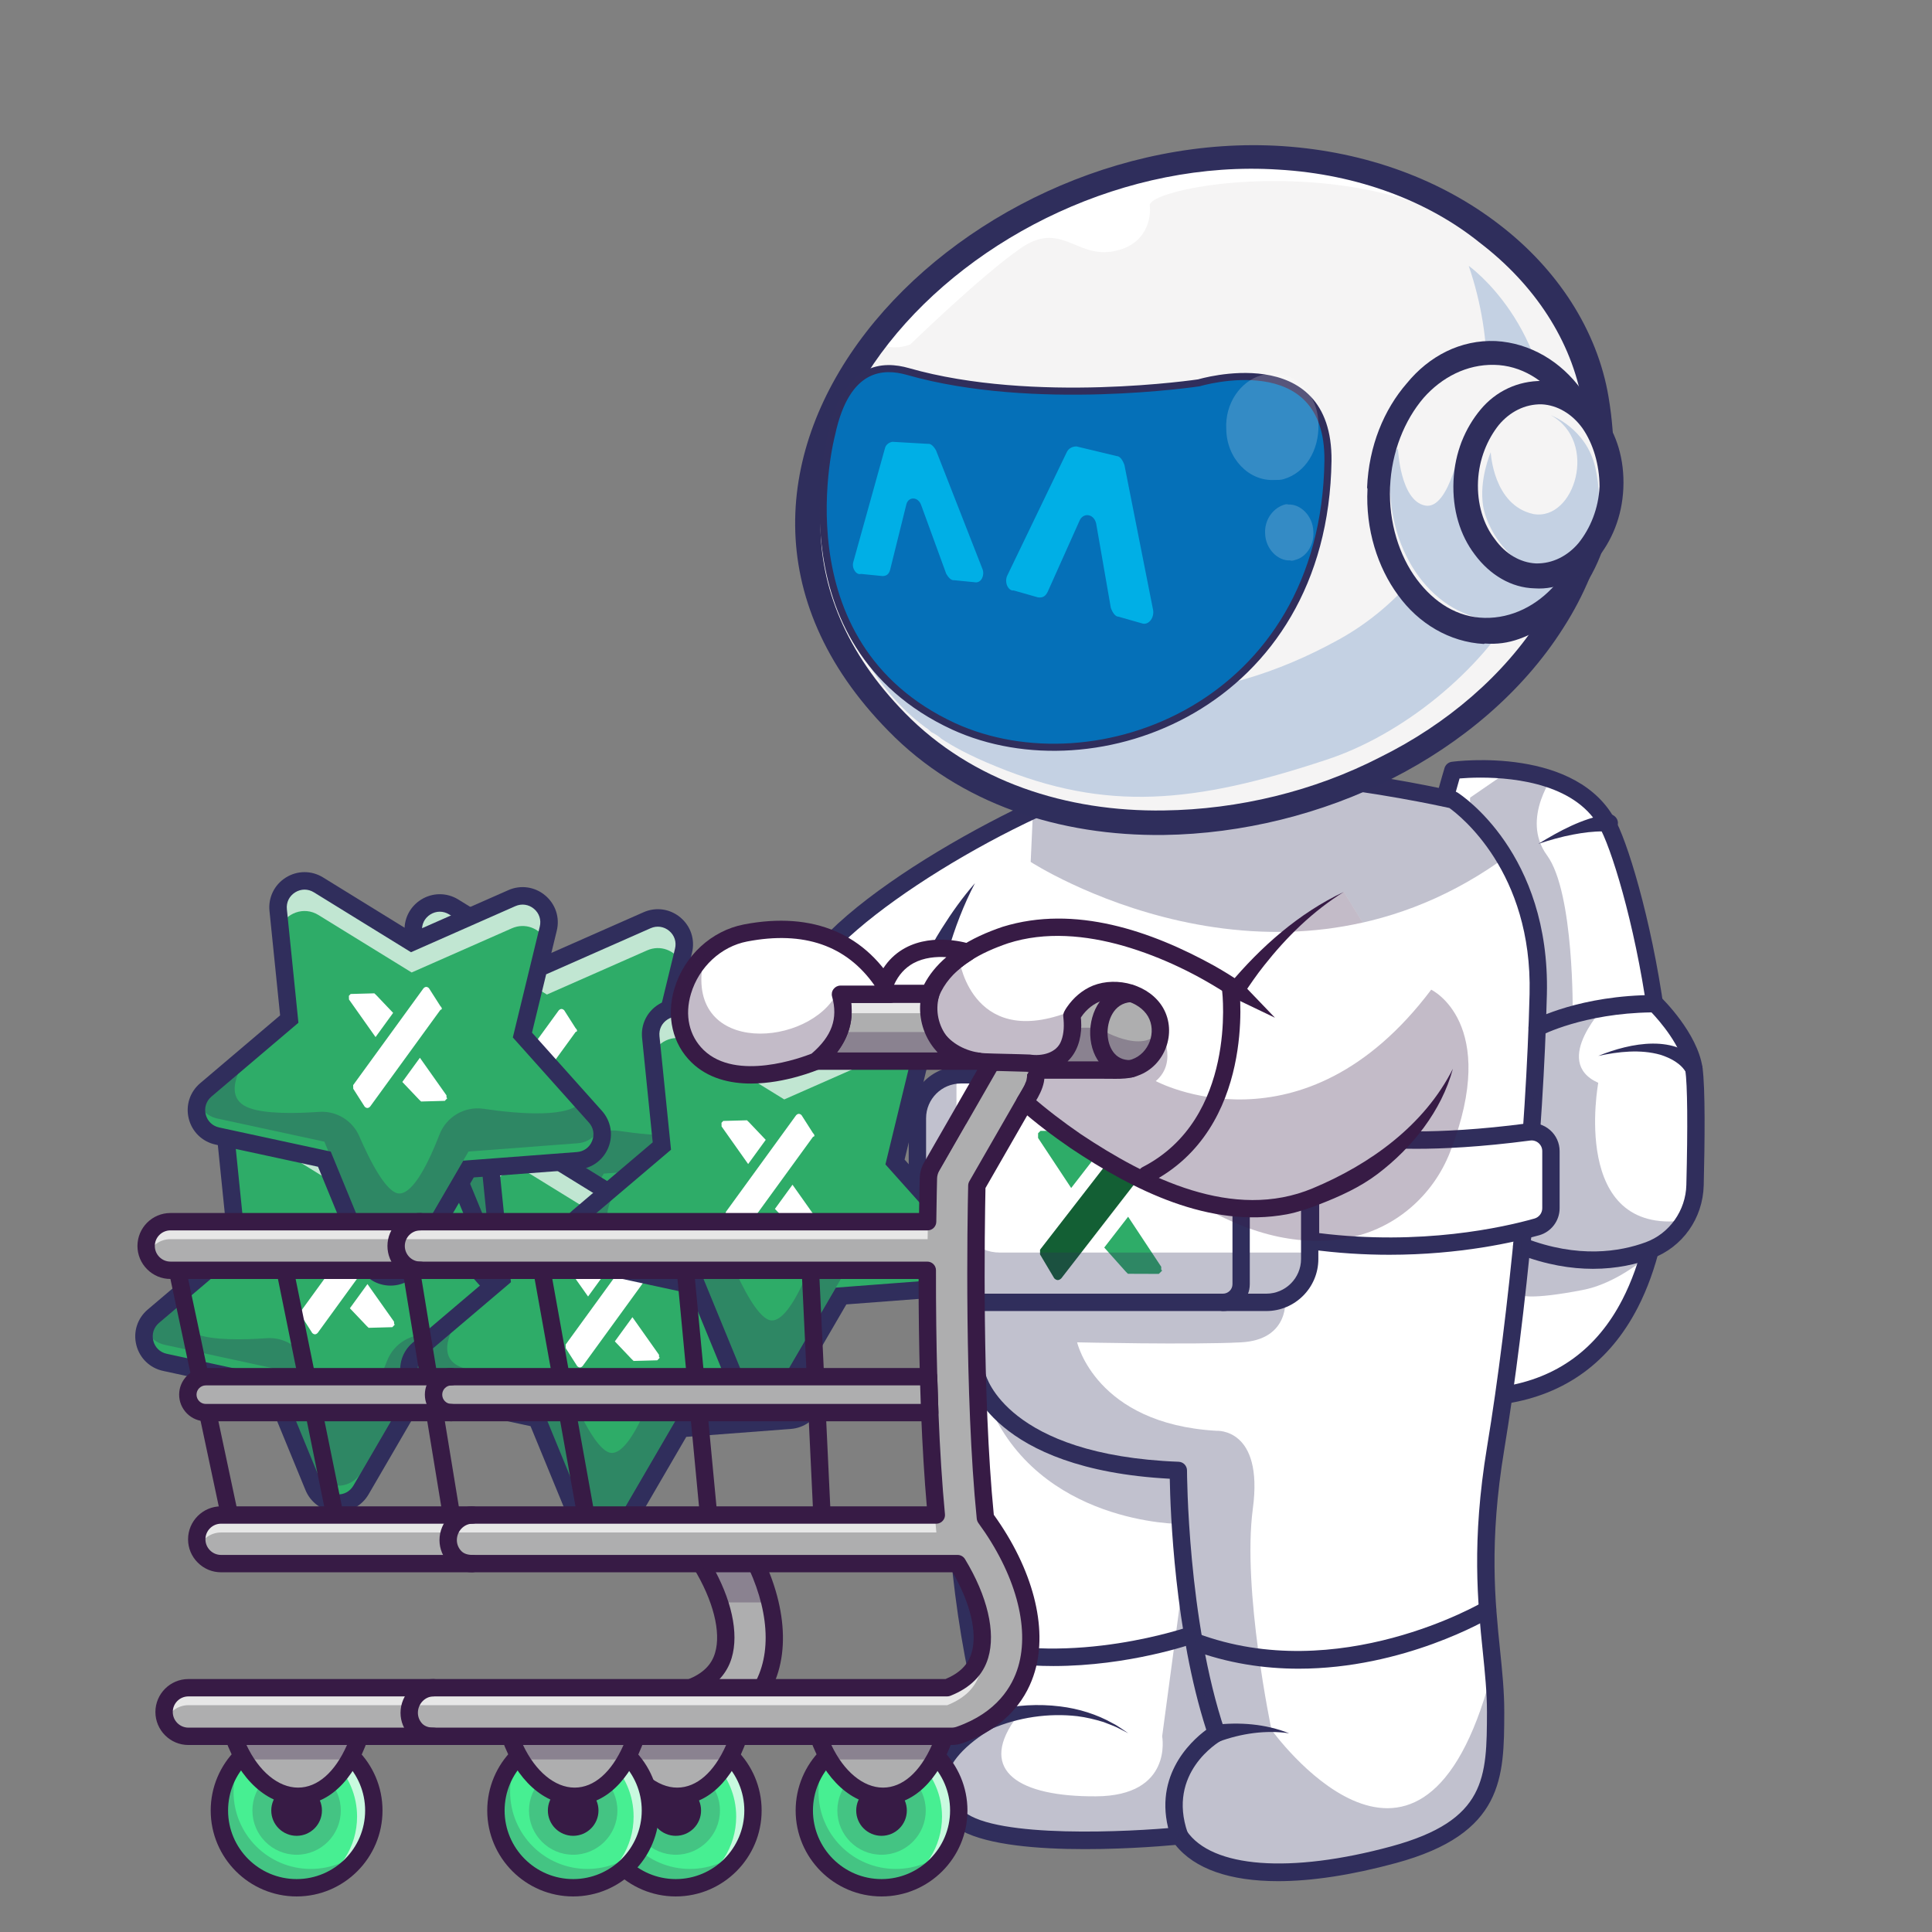 <svg width="700" height="700" viewBox="0 0 700 700" fill="none" xmlns="http://www.w3.org/2000/svg">
<rect x="0" y="0" width="700" height="700" fill="#808080" stroke="none"/>
<path d="M526.405 279.128C526.405 279.128 569.914 273.377 582.901 299.35C595.912 325.348 636.239 491.16 545.213 505.467C454.187 519.774 526.405 279.128 526.405 279.128Z" fill="white"/>
<path fill-rule="evenodd" clip-rule="evenodd" d="M537.718 509.238C540.279 509.238 542.942 509.018 545.708 508.578C567.203 505.208 583.254 493.47 593.413 473.719C621.484 419.202 595.652 317.805 585.706 297.96C571.87 270.265 527.866 275.757 526.004 276.016C524.778 276.181 523.765 277.054 523.388 278.232C521.266 285.303 471.794 452.27 511.414 497.665C518.131 505.349 526.947 509.238 537.718 509.238ZM536.469 281.744C549.456 281.744 571.847 284.289 580.096 300.765C589.713 320.021 614.885 418.283 587.827 470.843C578.635 488.709 564.139 499.315 544.718 502.356C532.391 504.312 523.034 501.413 516.152 493.541C481.009 453.26 523.27 301.377 528.832 282.05C530.529 281.909 533.216 281.744 536.469 281.744Z" fill="#302E5C"/>
<path d="M556.951 372.369C556.951 372.369 573.049 363.719 599.682 363.648C599.682 363.648 612.033 375.645 613.73 387.242C614.79 394.595 614.508 415.266 614.154 429.384C613.895 439.943 607.295 449.395 597.396 453.048C586.648 456.984 570.975 459.082 551.341 451.493" fill="white"/>
<path d="M290.26 364.521C298.344 392.522 356.09 380.054 356.09 380.054C344.022 467.403 338.908 552.418 358.07 624.306C356.326 625.319 354.652 626.404 353.049 627.559C340.699 636.35 333.675 648.3 347.251 659.637C360.992 671.092 414.448 667.132 425.408 666.189C426.657 666.071 427.365 666.001 427.365 666.001C437.829 681.415 468.022 682.876 504.932 672.836C541.819 662.819 541.819 644.717 541.89 621.148C541.913 615.962 541.536 610.777 541.017 605.356C539.179 586.099 535.62 563.59 541.89 525.643C549.927 477.019 556.102 411.001 557.328 361.104C557.87 339.184 551.977 322.968 545.213 311.631C536.539 297.112 526.404 290.654 526.404 290.654C526.404 290.654 436.58 269.913 393.401 286.246C387.39 288.533 380.932 291.29 374.286 294.425C333.275 313.752 285.169 346.962 290.26 364.521Z" fill="white"/>
<g opacity="0.3">
<path d="M373.437 312.291C373.437 312.291 461.329 369.353 543.068 312.291C543.807 311.788 544.522 311.285 545.213 310.782C536.539 296.287 526.404 289.805 526.404 289.805C526.404 289.805 436.58 269.064 393.401 285.421C387.391 287.684 380.932 290.465 374.286 293.577L373.437 312.291Z" fill="#302E5C"/>
</g>
<path fill-rule="evenodd" clip-rule="evenodd" d="M463.073 681.579C475.235 681.579 489.612 679.41 505.757 675.026C544.906 664.396 544.954 644.009 545.024 620.415C545.048 612.967 544.294 605.59 543.492 597.788C541.701 580.394 539.462 558.734 545.001 525.312C553.014 476.758 559.237 410.433 560.462 360.324C561.735 309.225 529.468 288.036 528.101 287.164C527.795 286.976 527.465 286.834 527.111 286.74C523.411 285.891 435.873 265.975 392.293 282.474C352.884 297.393 280.101 339.866 287.243 364.543C294.762 390.517 338.224 385.473 352.39 383.093C342.679 454.674 334.618 545.252 354.44 621.995C343.645 628.806 337.399 636.678 336.763 644.339C336.268 650.42 339.12 656.1 345.224 661.191C360.167 673.636 413.859 669.558 425.88 668.45C432.833 677.171 445.678 681.579 463.073 681.579ZM525.131 292.75C528.785 295.366 555.277 315.825 554.193 360.159C552.967 410.033 546.768 475.981 538.778 524.298C533.122 558.545 535.408 580.653 537.246 598.448C538.024 606.061 538.755 613.274 538.755 620.274C538.684 643.985 538.637 659.565 504.107 668.969C467.48 678.915 439.079 676.794 429.957 663.383C429.321 662.44 428.189 661.922 427.058 662.016C409.404 663.76 361.016 666.164 349.255 656.359C344.8 652.659 342.702 648.77 343.032 644.857C343.527 638.918 349.585 632.106 359.673 626.166C360.875 625.459 361.464 624.022 361.11 622.654C340.416 544.969 349.208 451.987 359.201 379.628C359.343 378.614 358.965 377.601 358.235 376.894C357.481 376.21 356.42 375.904 355.43 376.139C354.864 376.257 300.466 387.642 293.277 362.799C288.516 346.347 347.228 306.256 394.508 288.343C434.53 273.187 517.401 291.03 525.131 292.75Z" fill="#302E5C"/>
<path d="M359.248 626.38C368.936 622.231 379.848 620.605 390.36 621.807C393.566 622.208 396.748 622.986 399.835 623.928C401.58 624.636 404.266 625.555 405.869 626.474L408.815 628.006C407.166 626.945 404.974 625.248 403.229 624.423C397.431 621.124 390.761 619.073 384.138 618.272C376.242 617.282 368.134 617.777 360.356 619.592C357.74 620.228 353.898 620.77 354.864 624.518C355.43 626.333 357.551 627.228 359.248 626.38Z" fill="#302E5C"/>
<path d="M381.663 603.635C409.098 603.635 431.914 595.669 433.21 595.221L431.112 589.281C430.688 589.446 388.71 604.059 351.494 593.43L349.773 599.463C360.45 602.527 371.387 603.635 381.663 603.635Z" fill="#302E5C"/>
<path d="M474.527 423.775V456.159C474.527 464.833 467.48 471.88 458.806 471.88H348.123C339.426 471.88 332.402 464.833 332.402 456.159V405.155C332.402 396.457 339.426 389.434 348.123 389.434H415.415" fill="white"/>
<path d="M419.157 418.492L384.547 463.151C383.683 464.01 382.821 464.006 381.963 463.142L376.827 454.511C376.83 453.65 376.83 453.65 376.833 452.789L411.443 408.129C412.307 407.271 413.168 407.274 414.027 408.138L419.163 416.769C420.021 417.633 420.018 418.495 419.157 418.492Z" fill="#135F34"/>
<path d="M389.04 410.632C388.179 410.629 388.179 410.629 389.04 410.632C388.182 409.768 388.182 409.768 388.182 409.768L385.598 409.759L383.015 409.749L380.431 409.74L377.847 409.731L376.986 409.728C376.986 409.728 376.986 409.728 376.122 410.586C376.122 410.586 376.122 410.586 376.119 411.447L376.116 412.308L388.108 430.437L396.76 419.272L389.04 410.632Z" fill="#2EAC68"/>
<path d="M407.809 460.651C407.806 461.513 407.806 461.513 407.809 460.651C407.806 461.513 407.806 461.513 407.809 460.651C408.667 461.516 408.667 461.516 408.667 461.516L411.25 461.525L413.834 461.534L416.418 461.544L419.002 461.553L419.863 461.556C419.863 461.556 419.863 461.556 420.727 460.698C421.591 459.84 420.727 460.698 420.73 459.837L420.733 458.975L408.741 440.846L400.089 452.011L407.809 460.651Z" fill="#2EAC68"/>
<g opacity="0.3">
<path d="M332.402 405.154V456.159C332.402 464.832 339.45 471.88 348.123 471.88H458.806C467.48 471.88 474.527 464.832 474.527 456.159V453.755C474.009 453.802 473.482 453.825 472.948 453.825H362.265C353.592 453.825 346.544 446.802 346.544 438.105V389.504C338.601 390.305 332.402 396.999 332.402 405.154Z" fill="#302E5C"/>
</g>
<path d="M499.063 412.438C499.063 412.438 517.707 414.913 553.981 410.128C558.2 409.562 561.947 412.839 561.947 417.081V437.775C561.947 440.91 559.873 443.668 556.833 444.516C544.977 447.863 513.629 454.91 474.834 449.537V420.617" fill="white"/>
<path d="M503.4 454.627C529.091 454.627 548.89 450.031 557.681 447.556C562.042 446.33 565.082 442.3 565.082 437.775V417.081C565.082 414.158 563.833 411.377 561.617 409.444C559.425 407.511 556.479 406.616 553.58 406.993C518.108 411.683 499.653 409.35 499.464 409.326C497.744 409.114 496.164 410.316 495.929 412.037C495.717 413.757 496.919 415.336 498.639 415.572C499.417 415.666 518.131 418.023 554.405 413.239C555.513 413.074 556.621 413.427 557.469 414.158C558.318 414.912 558.789 415.949 558.789 417.081V437.775C558.789 439.495 557.634 441.027 555.984 441.499C544.741 444.681 514.997 451.398 477.969 446.778V420.616C477.969 418.895 476.554 417.481 474.834 417.481C473.09 417.481 471.676 418.895 471.676 420.616V449.536C471.676 451.092 472.83 452.435 474.386 452.647C484.639 454.061 494.397 454.627 503.4 454.627Z" fill="#302E5C"/>
<path d="M348.123 475.015H458.806C469.201 475.015 477.662 466.554 477.662 456.159V423.775C477.662 422.031 476.271 420.616 474.527 420.616C472.783 420.616 471.393 422.031 471.393 423.775V456.159C471.393 463.089 465.736 468.722 458.806 468.722H348.123C341.194 468.722 335.537 463.089 335.537 456.159V405.155C335.537 398.202 341.194 392.569 348.123 392.569H415.415C417.159 392.569 418.549 391.154 418.549 389.434C418.549 387.69 417.159 386.275 415.415 386.275H348.123C337.706 386.275 329.244 394.737 329.244 405.155V456.159C329.244 466.554 337.706 475.015 348.123 475.015Z" fill="#302E5C"/>
<path d="M443.086 475.016C448.46 475.016 452.82 470.656 452.82 465.282V437.823C452.82 436.103 451.43 434.688 449.686 434.688C447.941 434.688 446.551 436.103 446.551 437.823V465.282C446.551 467.191 444.995 468.723 443.086 468.723C441.342 468.723 439.928 470.137 439.928 471.881C439.928 473.626 441.342 475.016 443.086 475.016Z" fill="#302E5C"/>
<path d="M343.481 344.768C345.909 336.283 349.138 327.868 353.239 319.996C348.761 325.134 344.801 330.697 341.172 336.471C339.946 338.428 338.791 340.337 337.66 342.434L343.481 344.768Z" fill="#302E5C"/>
<path d="M427.365 668.309C427.711 668.309 428.057 668.246 428.402 668.121C430.029 667.555 430.901 665.764 430.335 664.114C422.722 642.336 441.531 631.187 442.332 630.716C443.628 629.985 444.241 628.406 443.746 626.992C430.241 586.947 430.076 533.302 430.076 532.784C430.076 531.087 428.756 529.696 427.059 529.626C364.764 527.245 357.222 498.372 357.151 498.089C356.75 496.392 355.03 495.355 353.356 495.756C351.659 496.157 350.622 497.854 351.023 499.551C351.353 500.894 359.555 532.36 423.83 535.777C424.042 547.586 425.597 591.119 437.052 626.732C431.325 630.975 416.759 644.315 424.395 666.188C424.843 667.484 426.069 668.309 427.365 668.309Z" fill="#302E5C"/>
<path d="M441.578 631.045C449.591 628.099 458.548 626.732 467.08 628.005C458.501 624.587 449.144 623.88 439.975 624.964C435.332 625.813 437.123 632.577 441.578 631.045Z" fill="#302E5C"/>
<path d="M470.521 604.6C508.563 604.6 538.92 586.829 540.594 585.815C542.079 584.943 542.574 583.01 541.678 581.502C540.806 580.017 538.873 579.522 537.388 580.418C536.87 580.724 484.946 611.035 433.705 591.778C432.079 591.189 430.264 592.014 429.651 593.617C429.039 595.243 429.864 597.058 431.49 597.671C444.83 602.691 458.076 604.6 470.521 604.6Z" fill="#302E5C"/>
<g opacity="0.3">
<path d="M353.922 492.621L358.07 508.342C376.195 552.37 427.671 552.158 427.671 552.158C429.25 577.401 438.819 627.204 438.819 627.204C419.61 641.888 426.752 663.266 426.752 663.266L425.408 666.188C426.658 666.07 427.365 666 427.365 666C437.83 681.414 468.022 682.875 504.932 672.835C541.819 662.818 541.819 644.716 541.89 621.147C541.913 615.961 541.536 610.776 541.017 605.355C540.287 607.288 539.627 609.338 538.991 611.483C513.087 699.846 460.692 626.756 460.692 626.756C460.692 626.756 449.992 575.964 453.928 546.619C457.864 517.252 440.776 518.406 440.776 518.406C396.96 515.908 390.266 486.352 390.266 486.352C390.266 486.352 431.772 487.295 449.685 486.352C467.598 485.409 465.665 470.301 465.665 470.301L355.901 472.728L353.922 492.621Z" fill="#302E5C"/>
</g>
<g opacity="0.3">
<path d="M347.252 659.636C360.993 671.091 414.449 667.131 425.409 666.189C426.658 666.071 427.365 666 427.365 666C427.365 666 418.361 644.505 439.103 629.09L434.059 600.476L429.038 569.671L421.072 629.09C421.072 629.09 425.126 650.68 397.101 650.845C369.077 651.01 354.817 641.629 367.404 623.457C367.404 623.457 360.733 623.693 353.05 627.558C340.699 636.349 333.675 648.299 347.252 659.636Z" fill="#302E5C"/>
</g>
<path d="M577.15 459.718C585.824 459.718 593.036 457.998 598.481 455.994C609.605 451.893 616.983 441.475 617.289 429.478C617.666 414.087 617.902 394.195 616.841 386.794C615.027 374.278 602.393 361.928 601.875 361.409C601.285 360.82 600.46 360.514 599.659 360.514C572.578 360.561 556.15 369.234 555.466 369.588C553.934 370.413 553.345 372.322 554.17 373.854C554.995 375.386 556.904 375.952 558.436 375.127C558.648 375.033 573.78 367.137 598.363 366.807C601.097 369.682 609.346 379.016 610.619 387.689C611.397 393.134 611.538 407.912 610.996 429.313C610.784 438.6 604.868 446.944 596.312 450.078C586.979 453.52 571.8 456.041 552.473 448.57C550.846 447.933 549.031 448.735 548.419 450.361C547.782 451.987 548.584 453.802 550.21 454.415C560.251 458.304 569.301 459.718 577.15 459.718Z" fill="#302E5C"/>
<path d="M616.488 385.733C607.555 374.349 590.679 377.861 579.082 382.575C586.436 381.019 594.332 380.1 601.639 382.174C605.245 383.329 609.181 385.356 610.972 388.75C613.046 392.332 618.373 389.41 616.488 385.733Z" fill="#302E5C"/>
<path d="M582.264 295.036C573.237 296.591 565.058 301.023 557.375 305.736C561.499 304.369 565.718 303.167 569.985 302.366C573.638 301.683 577.291 301.188 580.968 301.235C581.439 301.258 582.029 301.282 582.311 301.329C584.056 301.706 585.753 300.598 586.13 298.878C586.648 296.615 584.503 294.564 582.264 295.036Z" fill="#302E5C"/>
<g opacity="0.3">
<path d="M563.503 279.977C563.503 279.977 550.634 296.428 560.533 309.934C570.433 323.463 569.82 367.656 569.82 367.656L559.143 371.332C559.143 371.332 559.308 331.005 545.213 314.035C531.118 297.041 532.674 288.98 532.674 288.98L547.782 278.586" fill="#302E5C"/>
</g>
<g opacity="0.3">
<path d="M582.288 363.673C582.288 363.673 561.617 384.485 579.082 392.334C579.082 392.334 568.688 447.699 610.43 442.183C610.43 442.183 592.965 463.608 573.472 467.379C553.98 471.15 551.152 469.265 551.152 469.265V448.076L564.257 441.17L563.408 419.368L558.576 412.863C558.576 412.863 555.442 401.738 555.725 396.953C556.007 392.169 559.142 371.333 559.142 371.333" fill="#302E5C"/>
</g>
<path d="M190.305 502.562L150.745 505.563L130.782 539.854C126.781 546.743 116.637 546.039 113.608 538.685L98.534 501.984L59.749 493.602C51.972 491.925 49.492 482.049 55.564 476.907L72.71 462.34L85.798 451.21L81.797 411.748C80.98 403.831 89.602 398.435 96.378 402.605L130.148 423.428L166.454 407.423C173.723 404.211 181.528 410.734 179.655 418.469L170.286 457.014L191.996 481.289L196.73 486.586C202.027 492.531 198.237 501.956 190.305 502.562Z" fill="#2EAC68"/>
<g opacity="0.7">
<path d="M166.454 418.342L130.148 434.346L96.379 413.524C91.039 410.227 84.53 412.904 82.431 418.06L81.797 411.748C80.98 403.831 89.602 398.435 96.379 402.605L130.148 423.428L166.454 407.423C173.724 404.211 181.529 410.734 179.655 418.469L178.697 422.399C176.415 418.398 171.315 416.2 166.454 418.342Z" fill="white"/>
</g>
<g opacity="0.3">
<path d="M52.367 481.571C52.761 479.598 53.79 477.696 55.565 476.203L72.71 461.636C66.821 469.708 62.017 479.753 71.02 483.332C76.923 485.67 88.222 485.445 96.632 484.853C102.859 484.417 108.692 487.953 111.172 493.673C115.06 502.633 121.062 514.425 125.683 514.425C130.923 514.425 136.573 502.534 140.236 493.067C142.744 486.6 149.351 482.726 156.212 483.74C169.117 485.642 188.277 487.234 191.996 480.585L196.73 485.882C197.97 487.262 198.702 488.826 199.012 490.432C198.947 490.094 198.862 489.761 198.759 489.432C197.674 492.982 194.603 495.899 190.306 496.223L150.746 499.223L130.783 533.515C126.781 540.404 116.638 539.699 113.609 532.345L98.534 495.645L59.749 487.262C56.03 486.459 53.536 483.797 52.592 480.655C52.498 480.965 52.423 481.27 52.367 481.571Z" fill="#302E5C"/>
</g>
<path fill-rule="evenodd" clip-rule="evenodd" d="M122.513 547.8C122.212 547.8 121.911 547.79 121.611 547.772C116.722 547.433 112.538 544.418 110.678 539.882L96.224 504.732L59.073 496.701C54.297 495.673 50.577 492.066 49.394 487.318C48.197 482.571 49.774 477.654 53.508 474.484L82.487 449.886L78.641 412.072C78.134 407.198 80.417 402.549 84.558 399.956C88.715 397.35 93.871 397.336 98.041 399.9L130.402 419.863L165.172 404.521C169.652 402.535 174.766 403.267 178.514 406.409C182.275 409.551 183.896 414.453 182.726 419.215L173.752 456.141L199.097 484.487C202.351 488.135 203.253 493.221 201.421 497.758C199.59 502.308 195.42 505.351 190.545 505.732L152.648 508.606L133.53 541.46C131.219 545.419 127.049 547.8 122.513 547.8ZM91.335 404.324C90.166 404.324 88.996 404.662 87.926 405.324C85.812 406.662 84.685 408.931 84.939 411.424L89.123 452.562L57.608 479.316C55.706 480.936 54.931 483.36 55.536 485.783C56.142 488.206 57.974 489.981 60.411 490.502L100.831 499.237L116.539 537.473C117.497 539.798 119.554 541.277 122.048 541.446C124.541 541.615 126.781 540.431 128.049 538.262L148.844 502.534L190.066 499.406C192.56 499.209 194.603 497.716 195.533 495.391C196.476 493.066 196.04 490.573 194.363 488.713L166.806 457.888L176.57 417.722C177.161 415.285 176.372 412.875 174.456 411.269C172.526 409.663 170.019 409.311 167.736 410.311L129.909 427.006L94.716 405.296C93.66 404.648 92.504 404.324 91.335 404.324Z" fill="#302E5C"/>
<path d="M140.594 447.858L115.114 482.922C114.472 483.6 113.812 483.619 113.133 482.976L108.99 476.48C108.972 475.82 108.972 475.82 108.954 475.159L134.433 440.095C135.075 439.416 135.736 439.398 136.414 440.041L140.557 446.537C141.236 447.179 141.254 447.84 140.594 447.858Z" fill="white"/>
<path d="M117.315 442.545C116.655 442.563 116.655 442.563 117.315 442.545C116.637 441.903 116.637 441.903 116.637 441.903L114.655 441.957L112.674 442.011L110.693 442.065L108.711 442.119L108.051 442.137C108.051 442.137 108.051 442.137 107.409 442.816C107.409 442.816 107.409 442.816 107.427 443.476L107.445 444.137L117.07 457.753L123.44 448.987L117.315 442.545Z" fill="white"/>
<path d="M132.892 480.453C132.91 481.114 132.91 481.114 132.892 480.453C132.91 481.114 132.91 481.114 132.892 480.453C133.57 481.096 133.57 481.096 133.57 481.096L135.551 481.042L137.533 480.987L139.514 480.933L141.495 480.879L142.156 480.861C142.156 480.861 142.156 480.861 142.798 480.183C143.441 479.504 142.798 480.183 142.78 479.522L142.762 478.862L133.137 465.245L126.767 474.011L132.892 480.453Z" fill="white"/>
<path d="M258.305 428.562L218.745 431.563L198.782 465.854C194.781 472.743 184.637 472.039 181.608 464.685L166.534 427.984L127.749 419.602C119.972 417.925 117.492 408.049 123.564 402.907L140.71 388.34L153.798 377.21L149.797 337.748C148.98 329.831 157.602 324.435 164.378 328.605L198.148 349.428L234.454 333.423C241.723 330.211 249.528 336.734 247.655 344.469L238.286 383.014L259.996 407.289L264.73 412.586C270.027 418.531 266.237 427.956 258.305 428.562Z" fill="#2EAC68"/>
<g opacity="0.7">
<path d="M234.454 344.342L198.148 360.346L164.379 339.524C159.039 336.227 152.53 338.904 150.431 344.06L149.797 337.748C148.98 329.831 157.602 324.435 164.379 328.605L198.148 349.428L234.454 333.423C241.724 330.211 249.529 336.734 247.655 344.469L246.697 348.399C244.415 344.398 239.315 342.2 234.454 344.342Z" fill="white"/>
</g>
<g opacity="0.3">
<path d="M120.367 407.571C120.761 405.598 121.79 403.696 123.565 402.203L140.71 387.636C134.821 395.708 130.017 405.753 139.02 409.332C144.923 411.67 156.222 411.445 164.632 410.853C170.859 410.417 176.692 413.953 179.172 419.673C183.06 428.633 189.062 440.425 193.683 440.425C198.923 440.425 204.573 428.534 208.236 419.067C210.744 412.6 217.351 408.726 224.212 409.74C237.117 411.642 256.277 413.234 259.996 406.585L264.73 411.882C265.97 413.262 266.702 414.826 267.012 416.432C266.947 416.094 266.862 415.761 266.759 415.432C265.674 418.982 262.603 421.899 258.306 422.223L218.746 425.223L198.783 459.515C194.781 466.404 184.638 465.699 181.609 458.345L166.534 421.645L127.749 413.262C124.03 412.459 121.536 409.797 120.592 406.655C120.498 406.965 120.423 407.27 120.367 407.571Z" fill="#302E5C"/>
</g>
<path fill-rule="evenodd" clip-rule="evenodd" d="M190.513 473.8C190.212 473.8 189.911 473.79 189.611 473.772C184.722 473.433 180.538 470.418 178.678 465.882L164.224 430.732L127.073 422.701C122.297 421.673 118.577 418.066 117.394 413.318C116.196 408.571 117.774 403.654 121.508 400.484L150.488 375.886L146.641 338.072C146.134 333.198 148.417 328.549 152.559 325.956C156.715 323.35 161.871 323.336 166.041 325.9L198.402 345.863L233.172 330.521C237.652 328.535 242.766 329.267 246.514 332.409C250.275 335.551 251.896 340.453 250.726 345.215L241.752 382.141L267.097 410.487C270.351 414.135 271.253 419.221 269.421 423.758C267.59 428.308 263.42 431.351 258.545 431.732L220.648 434.606L201.53 467.46C199.219 471.419 195.049 473.8 190.513 473.8ZM159.335 330.324C158.166 330.324 156.996 330.662 155.926 331.324C153.812 332.662 152.685 334.931 152.939 337.424L157.123 378.562L125.607 405.316C123.706 406.936 122.931 409.36 123.537 411.783C124.142 414.206 125.974 415.981 128.411 416.502L168.831 425.237L184.539 463.473C185.497 465.798 187.554 467.277 190.048 467.446C192.541 467.615 194.781 466.431 196.049 464.262L216.844 428.534L258.066 425.406C260.56 425.209 262.603 423.716 263.533 421.391C264.476 419.066 264.04 416.573 262.363 414.713L234.806 383.888L244.57 343.722C245.161 341.285 244.372 338.875 242.456 337.269C240.526 335.663 238.019 335.311 235.736 336.311L197.909 353.006L162.716 331.296C161.66 330.648 160.504 330.324 159.335 330.324Z" fill="#302E5C"/>
<path d="M208.594 373.858L183.114 408.922C182.472 409.6 181.812 409.619 181.133 408.976L176.99 402.48C176.972 401.82 176.972 401.82 176.954 401.159L202.433 366.095C203.075 365.416 203.736 365.398 204.414 366.041L208.557 372.537C209.236 373.179 209.254 373.84 208.594 373.858Z" fill="white"/>
<path d="M185.315 368.545C184.655 368.563 184.655 368.563 185.315 368.545C184.637 367.903 184.637 367.903 184.637 367.903L182.655 367.957L180.674 368.011L178.693 368.065L176.711 368.119L176.051 368.137C176.051 368.137 176.051 368.137 175.409 368.816C175.409 368.816 175.409 368.816 175.427 369.476L175.445 370.137L185.07 383.753L191.44 374.987L185.315 368.545Z" fill="white"/>
<path d="M200.891 406.453C200.909 407.114 200.909 407.114 200.891 406.453C200.909 407.114 200.909 407.114 200.891 406.453C201.57 407.096 201.57 407.096 201.57 407.096L203.551 407.042L205.532 406.987L207.514 406.933L209.495 406.879L210.155 406.861C210.155 406.861 210.155 406.861 210.798 406.183C211.44 405.504 210.798 406.183 210.78 405.522L210.762 404.862L201.137 391.245L194.767 400.011L200.891 406.453Z" fill="white"/>
<path d="M286.305 514.562L246.745 517.563L226.782 551.854C222.781 558.743 212.637 558.039 209.608 550.685L194.534 513.984L155.749 505.602C147.972 503.925 145.492 494.049 151.564 488.907L168.71 474.34L181.798 463.21L177.797 423.748C176.98 415.831 185.602 410.435 192.378 414.605L226.148 435.428L262.454 419.423C269.723 416.211 277.528 422.734 275.655 430.469L266.286 469.014L287.996 493.289L292.73 498.586C298.027 504.531 294.237 513.956 286.305 514.562Z" fill="#2EAC68"/>
<g opacity="0.7">
<path d="M262.454 430.342L226.148 446.346L192.379 425.524C187.039 422.227 180.53 424.904 178.431 430.06L177.797 423.748C176.98 415.831 185.602 410.435 192.379 414.605L226.148 435.428L262.454 419.423C269.724 416.211 277.529 422.734 275.655 430.469L274.697 434.399C272.415 430.398 267.315 428.2 262.454 430.342Z" fill="white"/>
</g>
<g opacity="0.3">
<path d="M148.367 493.571C148.761 491.598 149.79 489.696 151.565 488.203L168.71 473.636C162.821 481.708 158.017 491.753 167.02 495.332C172.923 497.67 184.222 497.445 192.632 496.853C198.859 496.417 204.692 499.953 207.172 505.673C211.06 514.633 217.062 526.425 221.683 526.425C226.923 526.425 232.573 514.534 236.236 505.067C238.744 498.6 245.351 494.726 252.212 495.74C265.117 497.642 284.277 499.234 287.996 492.585L292.73 497.882C293.97 499.262 294.702 500.826 295.012 502.432C294.947 502.094 294.862 501.761 294.759 501.432C293.674 504.982 290.603 507.899 286.306 508.223L246.746 511.223L226.783 545.515C222.781 552.404 212.638 551.699 209.609 544.345L194.534 507.645L155.749 499.262C152.03 498.459 149.536 495.797 148.592 492.655C148.498 492.965 148.423 493.27 148.367 493.571Z" fill="#302E5C"/>
</g>
<path fill-rule="evenodd" clip-rule="evenodd" d="M218.513 559.8C218.212 559.8 217.911 559.79 217.611 559.772C212.722 559.433 208.538 556.418 206.678 551.882L192.224 516.732L155.073 508.701C150.297 507.673 146.577 504.066 145.394 499.318C144.196 494.571 145.774 489.654 149.508 486.484L178.488 461.886L174.641 424.072C174.134 419.198 176.417 414.549 180.559 411.956C184.715 409.35 189.871 409.336 194.041 411.9L226.402 431.863L261.172 416.521C265.652 414.535 270.766 415.267 274.514 418.409C278.275 421.551 279.896 426.453 278.726 431.215L269.752 468.141L295.097 496.487C298.351 500.135 299.253 505.221 297.421 509.758C295.59 514.308 291.42 517.351 286.545 517.732L248.648 520.606L229.53 553.46C227.219 557.419 223.049 559.8 218.513 559.8ZM187.335 416.324C186.166 416.324 184.996 416.662 183.926 417.324C181.812 418.662 180.685 420.931 180.939 423.424L185.123 464.562L153.607 491.316C151.706 492.936 150.931 495.36 151.537 497.783C152.142 500.206 153.974 501.981 156.411 502.502L196.831 511.237L212.539 549.473C213.497 551.798 215.554 553.277 218.048 553.446C220.541 553.615 222.781 552.431 224.049 550.262L244.844 514.534L286.066 511.406C288.56 511.209 290.603 509.716 291.533 507.391C292.476 505.066 292.04 502.573 290.363 500.713L262.806 469.888L272.57 429.722C273.161 427.285 272.372 424.875 270.456 423.269C268.526 421.663 266.019 421.311 263.736 422.311L225.909 439.006L190.716 417.296C189.66 416.648 188.504 416.324 187.335 416.324Z" fill="#302E5C"/>
<path d="M236.594 459.858L211.114 494.922C210.472 495.6 209.812 495.619 209.133 494.976L204.99 488.48C204.972 487.82 204.972 487.82 204.954 487.159L230.433 452.095C231.075 451.416 231.736 451.398 232.414 452.041L236.557 458.537C237.236 459.179 237.254 459.84 236.594 459.858Z" fill="white"/>
<path d="M213.315 454.545C212.655 454.563 212.655 454.563 213.315 454.545C212.637 453.903 212.637 453.903 212.637 453.903L210.655 453.957L208.674 454.011L206.693 454.065L204.711 454.119L204.051 454.137C204.051 454.137 204.051 454.137 203.409 454.816C203.409 454.816 203.409 454.816 203.427 455.476L203.445 456.137L213.07 469.753L219.44 460.987L213.315 454.545Z" fill="white"/>
<path d="M228.891 492.453C228.909 493.114 228.909 493.114 228.891 492.453C228.909 493.114 228.909 493.114 228.891 492.453C229.57 493.096 229.57 493.096 229.57 493.096L231.551 493.042L233.532 492.987L235.514 492.933L237.495 492.879L238.155 492.861C238.155 492.861 238.155 492.861 238.798 492.183C239.44 491.504 238.798 492.183 238.78 491.522L238.762 490.862L229.137 477.245L222.767 486.011L228.891 492.453Z" fill="white"/>
<path d="M344.305 466.562L304.745 469.563L284.782 503.854C280.781 510.743 270.637 510.039 267.608 502.685L252.534 465.984L213.749 457.602C205.972 455.925 203.492 446.049 209.564 440.907L226.71 426.34L239.798 415.21L235.797 375.748C234.98 367.831 243.602 362.435 250.378 366.605L284.148 387.428L320.454 371.423C327.723 368.211 335.528 374.734 333.655 382.469L324.286 421.014L345.996 445.289L350.73 450.586C356.027 456.531 352.237 465.956 344.305 466.562Z" fill="#2EAC68"/>
<g opacity="0.7">
<path d="M320.454 382.342L284.148 398.346L250.379 377.524C245.039 374.227 238.53 376.904 236.431 382.06L235.797 375.748C234.98 367.831 243.602 362.435 250.379 366.605L284.148 387.428L320.454 371.423C327.724 368.211 335.529 374.734 333.655 382.469L332.697 386.399C330.415 382.398 325.315 380.2 320.454 382.342Z" fill="white"/>
</g>
<g opacity="0.3">
<path d="M206.366 445.571C206.761 443.598 207.789 441.696 209.564 440.203L226.71 425.636C220.821 433.708 216.017 443.753 225.019 447.332C230.922 449.67 242.221 449.445 250.632 448.853C256.859 448.417 262.691 451.953 265.171 457.673C269.059 466.633 275.061 478.425 279.682 478.425C284.923 478.425 290.572 466.534 294.235 457.067C296.743 450.6 303.35 446.726 310.212 447.74C323.116 449.642 342.277 451.234 345.996 444.585L350.73 449.882C351.969 451.262 352.702 452.826 353.012 454.432C352.946 454.094 352.862 453.761 352.758 453.432C351.674 456.982 348.602 459.899 344.305 460.223L304.745 463.223L284.782 497.515C280.781 504.404 270.637 503.699 267.608 496.345L252.534 459.645L213.749 451.262C210.029 450.459 207.536 447.797 206.592 444.655C206.498 444.965 206.423 445.27 206.366 445.571Z" fill="#302E5C"/>
</g>
<path fill-rule="evenodd" clip-rule="evenodd" d="M276.513 511.8C276.212 511.8 275.911 511.79 275.611 511.772C270.722 511.433 266.538 508.418 264.678 503.882L250.224 468.732L213.073 460.701C208.297 459.673 204.577 456.066 203.394 451.318C202.196 446.571 203.774 441.654 207.508 438.484L236.488 413.886L232.641 376.072C232.134 371.198 234.417 366.549 238.559 363.956C242.715 361.35 247.871 361.336 252.041 363.9L284.402 383.863L319.172 368.521C323.652 366.535 328.766 367.267 332.514 370.409C336.275 373.551 337.896 378.453 336.726 383.215L327.752 420.141L353.097 448.487C356.351 452.135 357.253 457.221 355.421 461.758C353.59 466.308 349.42 469.351 344.545 469.732L306.648 472.606L287.53 505.46C285.219 509.419 281.049 511.8 276.513 511.8ZM245.335 368.324C244.166 368.324 242.996 368.662 241.926 369.324C239.812 370.662 238.685 372.931 238.939 375.424L243.123 416.562L211.607 443.316C209.706 444.936 208.931 447.36 209.537 449.783C210.142 452.206 211.974 453.981 214.411 454.502L254.831 463.237L270.539 501.473C271.497 503.798 273.554 505.277 276.048 505.446C278.541 505.615 280.781 504.431 282.049 502.262L302.844 466.534L344.066 463.406C346.56 463.209 348.603 461.716 349.533 459.391C350.476 457.066 350.04 454.573 348.363 452.713L320.806 421.888L330.57 381.722C331.161 379.285 330.372 376.875 328.456 375.269C326.526 373.663 324.019 373.311 321.736 374.311L283.909 391.006L248.716 369.296C247.66 368.648 246.504 368.324 245.335 368.324Z" fill="#302E5C"/>
<path d="M294.594 411.858L269.114 446.922C268.472 447.6 267.812 447.619 267.133 446.976L262.99 440.48C262.972 439.82 262.972 439.82 262.954 439.159L288.433 404.095C289.075 403.416 289.736 403.398 290.414 404.041L294.557 410.537C295.236 411.179 295.254 411.84 294.594 411.858Z" fill="white"/>
<path d="M271.315 406.545C270.655 406.563 270.655 406.563 271.315 406.545C270.637 405.903 270.637 405.903 270.637 405.903L268.655 405.957L266.674 406.011L264.693 406.065L262.711 406.119L262.051 406.137C262.051 406.137 262.051 406.137 261.409 406.816C261.409 406.816 261.409 406.816 261.427 407.476L261.445 408.137L271.07 421.753L277.44 412.987L271.315 406.545Z" fill="white"/>
<path d="M286.891 444.453C286.909 445.114 286.909 445.114 286.891 444.453C286.909 445.114 286.909 445.114 286.891 444.453C287.57 445.096 287.57 445.096 287.57 445.096L289.551 445.042L291.532 444.987L293.514 444.933L295.495 444.879L296.155 444.861C296.155 444.861 296.155 444.861 296.798 444.183C297.44 443.504 296.798 444.183 296.78 443.522L296.762 442.862L287.137 429.245L280.767 438.011L286.891 444.453Z" fill="white"/>
<path d="M209.305 420.562L169.745 423.563L149.782 457.854C145.781 464.743 135.637 464.039 132.608 456.685L117.534 419.984L78.749 411.602C70.972 409.925 68.492 400.049 74.564 394.907L91.71 380.34L104.798 369.21L100.797 329.748C99.98 321.831 108.602 316.435 115.378 320.605L149.148 341.428L185.454 325.423C192.723 322.211 200.528 328.734 198.655 336.469L189.286 375.014L210.996 399.289L215.73 404.586C221.027 410.531 217.237 419.956 209.305 420.562Z" fill="#2EAC68"/>
<g opacity="0.7">
<path d="M185.454 336.342L149.148 352.346L115.379 331.524C110.039 328.227 103.53 330.904 101.431 336.06L100.797 329.748C99.98 321.831 108.602 316.435 115.379 320.605L149.148 341.428L185.454 325.423C192.724 322.211 200.529 328.734 198.655 336.469L197.697 340.399C195.415 336.398 190.315 334.2 185.454 336.342Z" fill="white"/>
</g>
<g opacity="0.3">
<path d="M71.367 399.571C71.761 397.598 72.79 395.696 74.565 394.203L91.71 379.636C85.821 387.708 81.017 397.753 90.02 401.332C95.923 403.67 107.222 403.445 115.632 402.853C121.859 402.417 127.692 405.953 130.172 411.673C134.06 420.633 140.062 432.425 144.683 432.425C149.923 432.425 155.573 420.534 159.236 411.067C161.744 404.6 168.351 400.726 175.212 401.74C188.117 403.642 207.277 405.234 210.996 398.585L215.73 403.882C216.97 405.262 217.702 406.826 218.012 408.432C217.947 408.094 217.862 407.761 217.759 407.432C216.674 410.982 213.603 413.899 209.306 414.223L169.746 417.223L149.783 451.515C145.781 458.404 135.638 457.699 132.609 450.345L117.534 413.645L78.749 405.262C75.03 404.459 72.536 401.797 71.592 398.655C71.498 398.965 71.423 399.27 71.367 399.571Z" fill="#302E5C"/>
</g>
<path fill-rule="evenodd" clip-rule="evenodd" d="M141.513 465.8C141.212 465.8 140.911 465.79 140.611 465.772C135.722 465.433 131.538 462.418 129.678 457.882L115.224 422.732L78.073 414.701C73.297 413.673 69.577 410.066 68.394 405.318C67.197 400.571 68.774 395.654 72.508 392.484L101.488 367.886L97.641 330.072C97.134 325.198 99.417 320.549 103.559 317.956C107.715 315.35 112.871 315.336 117.041 317.9L149.402 337.863L184.172 322.521C188.652 320.535 193.766 321.267 197.514 324.409C201.275 327.551 202.896 332.453 201.726 337.215L192.752 374.141L218.097 402.487C221.351 406.135 222.253 411.221 220.421 415.758C218.59 420.308 214.42 423.351 209.545 423.732L171.648 426.606L152.53 459.46C150.219 463.419 146.049 465.8 141.513 465.8ZM110.335 322.324C109.166 322.324 107.996 322.662 106.926 323.324C104.812 324.662 103.685 326.931 103.939 329.424L108.123 370.562L76.608 397.316C74.706 398.936 73.931 401.36 74.537 403.783C75.142 406.206 76.974 407.981 79.411 408.502L119.831 417.237L135.539 455.473C136.497 457.798 138.554 459.277 141.048 459.446C143.541 459.615 145.781 458.431 147.049 456.262L167.844 420.534L209.066 417.406C211.56 417.209 213.603 415.716 214.533 413.391C215.476 411.066 215.04 408.573 213.363 406.713L185.806 375.888L195.57 335.722C196.161 333.285 195.372 330.875 193.456 329.269C191.526 327.663 189.019 327.311 186.736 328.311L148.909 345.006L113.716 323.296C112.66 322.648 111.504 322.324 110.335 322.324Z" fill="#302E5C"/>
<path d="M159.594 365.858L134.114 400.922C133.472 401.6 132.812 401.619 132.133 400.976L127.99 394.48C127.972 393.82 127.972 393.82 127.954 393.159L153.433 358.095C154.075 357.416 154.736 357.398 155.414 358.041L159.557 364.537C160.236 365.179 160.254 365.84 159.594 365.858Z" fill="white"/>
<path d="M136.315 360.545C135.655 360.563 135.655 360.563 136.315 360.545C135.637 359.903 135.637 359.903 135.637 359.903L133.655 359.957L131.674 360.011L129.693 360.065L127.711 360.119L127.051 360.137C127.051 360.137 127.051 360.137 126.409 360.816C126.409 360.816 126.409 360.816 126.427 361.476L126.445 362.137L136.07 375.753L142.44 366.987L136.315 360.545Z" fill="white"/>
<path d="M151.892 398.453C151.91 399.114 151.91 399.114 151.892 398.453C151.91 399.114 151.91 399.114 151.892 398.453C152.57 399.096 152.57 399.096 152.57 399.096L154.551 399.042L156.533 398.987L158.514 398.933L160.495 398.879L161.156 398.861C161.156 398.861 161.156 398.861 161.798 398.183C162.441 397.504 161.798 398.183 161.78 397.522L161.762 396.862L152.137 383.245L145.767 392.011L151.892 398.453Z" fill="white"/>
<path d="M216.84 655.982C216.84 671.444 229.38 683.959 244.841 683.959C260.279 683.959 272.818 671.444 272.818 655.982C272.818 640.52 260.279 628.005 244.841 628.005C229.38 628.005 216.84 640.52 216.84 655.982Z" fill="#47EF92"/>
<g opacity="0.7">
<path d="M266.737 658.198C266.737 669.158 260.421 678.656 251.205 683.229C263.603 680.353 272.818 669.252 272.818 655.982C272.818 640.52 260.303 628.005 244.841 628.005C240.363 628.005 236.12 629.065 232.373 630.927C234.416 630.44 236.545 630.197 238.76 630.197C254.198 630.197 266.737 642.736 266.737 658.198Z" fill="white"/>
</g>
<g opacity="0.2">
<path d="M216.84 655.982C216.84 671.444 229.379 683.983 244.841 683.983C255.518 683.983 264.805 677.973 269.519 669.181C264.475 674.107 257.592 677.148 249.979 677.148C234.518 677.148 221.979 664.609 221.979 649.171C221.979 644.41 223.157 639.908 225.278 635.995C220.069 641.063 216.84 648.133 216.84 655.982Z" fill="#371B45"/>
</g>
<g opacity="0.2">
<path d="M228.815 655.983C228.815 664.822 235.98 672.011 244.842 672.011C253.681 672.011 260.846 664.822 260.846 655.983C260.846 647.145 253.681 639.979 244.842 639.979C235.98 639.979 228.815 647.145 228.815 655.983Z" fill="#371B45"/>
</g>
<path fill-rule="evenodd" clip-rule="evenodd" d="M244.841 687.118C262 687.118 275.953 673.141 275.953 655.982C275.953 638.823 262 624.847 244.841 624.847C227.659 624.847 213.706 638.823 213.706 655.982C213.706 673.141 227.659 687.118 244.841 687.118ZM244.841 631.14C258.535 631.14 269.684 642.288 269.684 655.982C269.684 669.676 258.535 680.825 244.841 680.825C231.124 680.825 219.999 669.676 219.999 655.982C219.999 642.288 231.124 631.14 244.841 631.14Z" fill="#371B45"/>
<path d="M235.673 655.983C235.673 661.05 239.774 665.152 244.841 665.152C249.909 665.152 254.01 661.05 254.01 655.983C254.01 650.916 249.909 646.814 244.841 646.814C239.774 646.814 235.673 650.916 235.673 655.983Z" fill="#371B45"/>
<path d="M221.979 629.09C231.407 655.818 256.933 660.272 267.681 629.09H221.979Z" fill="#AEAEAF"/>
<g opacity="0.3">
<path d="M221.979 629.09C223.087 632.201 224.383 635.006 225.868 637.481H263.98C265.347 635.045 266.581 632.248 267.681 629.09H221.979Z" fill="#371B45"/>
</g>
<path fill-rule="evenodd" clip-rule="evenodd" d="M245.36 653.979C245.375 653.979 245.399 653.979 245.43 653.979C256.225 653.956 265.441 645.259 270.65 630.127C270.98 629.161 270.838 628.1 270.249 627.275C269.66 626.45 268.694 625.955 267.68 625.955H221.979C220.965 625.955 219.999 626.45 219.41 627.275C218.82 628.123 218.679 629.184 219.009 630.15C224.218 644.858 234.306 653.979 245.36 653.979ZM263.084 632.248C258.747 642.1 252.431 647.663 245.407 647.686C245.391 647.686 245.375 647.686 245.36 647.686C238.171 647.686 231.124 641.77 226.669 632.248H263.084Z" fill="#371B45"/>
<path d="M291.415 655.982C291.415 671.444 303.954 683.959 319.392 683.959C334.854 683.959 347.393 671.444 347.393 655.982C347.393 640.52 334.854 628.005 319.392 628.005C303.954 628.005 291.415 640.52 291.415 655.982Z" fill="#47EF92"/>
<g opacity="0.7">
<path d="M341.312 658.198C341.312 669.158 334.995 678.656 325.779 683.229C338.177 680.353 347.393 669.252 347.393 655.982C347.393 640.52 334.854 628.005 319.415 628.005C314.937 628.005 310.695 629.065 306.947 630.927C308.99 630.44 311.111 630.197 313.311 630.197C328.773 630.197 341.312 642.736 341.312 658.198Z" fill="white"/>
</g>
<g opacity="0.2">
<path d="M291.415 655.982C291.415 671.444 303.954 683.983 319.415 683.983C330.092 683.983 339.379 677.973 344.093 669.181C339.049 674.107 332.167 677.148 324.53 677.148C309.068 677.148 296.553 664.609 296.553 649.171C296.553 644.41 297.731 639.908 299.853 635.995C294.644 641.063 291.415 648.133 291.415 655.982Z" fill="#371B45"/>
</g>
<g opacity="0.2">
<path d="M303.388 655.983C303.388 664.822 310.553 672.011 319.392 672.011C328.254 672.011 335.419 664.822 335.419 655.983C335.419 647.145 328.254 639.979 319.392 639.979C310.553 639.979 303.388 647.145 303.388 655.983Z" fill="#371B45"/>
</g>
<path fill-rule="evenodd" clip-rule="evenodd" d="M319.392 687.118C336.574 687.118 350.527 673.141 350.527 655.982C350.527 638.823 336.574 624.847 319.392 624.847C302.233 624.847 288.28 638.823 288.28 655.982C288.28 673.141 302.233 687.118 319.392 687.118ZM319.392 631.14C333.109 631.14 344.234 642.288 344.234 655.982C344.234 669.676 333.109 680.825 319.392 680.825C305.698 680.825 294.549 669.676 294.549 655.982C294.549 642.288 305.698 631.14 319.392 631.14Z" fill="#371B45"/>
<path d="M310.222 655.983C310.222 661.05 314.323 665.152 319.391 665.152C324.458 665.152 328.56 661.05 328.56 655.983C328.56 650.916 324.458 646.814 319.391 646.814C314.323 646.814 310.222 650.916 310.222 655.983Z" fill="#371B45"/>
<path d="M296.552 629.09C305.98 655.818 331.483 660.272 342.254 629.09H296.552Z" fill="#AEAEAF"/>
<g opacity="0.3">
<path d="M296.552 629.09C297.637 632.201 298.956 635.006 300.441 637.481H338.553C339.92 635.045 341.154 632.248 342.254 629.09H296.552Z" fill="#371B45"/>
</g>
<path fill-rule="evenodd" clip-rule="evenodd" d="M319.91 653.979C319.942 653.979 319.965 653.979 319.981 653.979C330.799 653.956 339.991 645.259 345.224 630.127C345.554 629.161 345.389 628.1 344.8 627.275C344.21 626.45 343.268 625.955 342.254 625.955H296.553C295.539 625.955 294.573 626.45 293.984 627.275C293.394 628.123 293.253 629.184 293.583 630.15C298.768 644.858 308.856 653.979 319.91 653.979ZM337.658 632.248C333.321 642.1 327.005 647.663 319.957 647.686C319.942 647.686 319.934 647.686 319.934 647.686C312.745 647.686 305.698 641.77 301.219 632.248H337.658Z" fill="#371B45"/>
<path d="M179.694 655.982C179.694 671.444 192.209 683.959 207.671 683.959C223.133 683.959 235.672 671.444 235.672 655.982C235.672 640.52 223.133 628.005 207.671 628.005C192.209 628.005 179.694 640.52 179.694 655.982Z" fill="#47EF92"/>
<g opacity="0.7">
<path d="M229.567 658.198C229.567 669.158 223.274 678.656 214.059 683.229C226.456 680.353 235.672 669.252 235.672 655.982C235.672 640.52 223.133 628.005 207.671 628.005C203.193 628.005 198.974 629.065 195.226 630.927C197.269 630.44 199.39 630.197 201.59 630.197C217.052 630.197 229.567 642.736 229.567 658.198Z" fill="white"/>
</g>
<g opacity="0.2">
<path d="M179.694 655.982C179.694 671.444 192.233 683.983 207.671 683.983C218.372 683.983 227.658 677.973 232.349 669.181C227.328 674.107 220.422 677.148 212.809 677.148C197.348 677.148 184.832 664.609 184.832 649.171C184.832 644.41 186.011 639.908 188.132 635.995C182.923 641.063 179.694 648.133 179.694 655.982Z" fill="#371B45"/>
</g>
<g opacity="0.2">
<path d="M191.667 655.983C191.667 664.822 198.832 672.011 207.671 672.011C216.509 672.011 223.698 664.822 223.698 655.983C223.698 647.145 216.509 639.979 207.671 639.979C198.832 639.979 191.667 647.145 191.667 655.983Z" fill="#371B45"/>
</g>
<path fill-rule="evenodd" clip-rule="evenodd" d="M207.671 687.118C224.83 687.118 238.807 673.141 238.807 655.982C238.807 638.823 224.83 624.847 207.671 624.847C190.512 624.847 176.536 638.823 176.536 655.982C176.536 673.141 190.512 687.118 207.671 687.118ZM207.671 631.14C221.365 631.14 232.514 642.288 232.514 655.982C232.514 669.676 221.365 680.825 207.671 680.825C193.977 680.825 182.829 669.676 182.829 655.982C182.829 642.288 193.977 631.14 207.671 631.14Z" fill="#371B45"/>
<path d="M198.503 655.983C198.503 661.05 202.604 665.152 207.671 665.152C212.739 665.152 216.84 661.05 216.84 655.983C216.84 650.916 212.739 646.814 207.671 646.814C202.604 646.814 198.503 650.916 198.503 655.983Z" fill="#371B45"/>
<path d="M184.832 629.09C194.26 655.818 219.762 660.272 230.533 629.09H184.832Z" fill="#AEAEAF"/>
<g opacity="0.3">
<path d="M184.833 629.09C185.917 632.201 187.237 635.006 188.722 637.481H226.834C228.201 635.045 229.427 632.248 230.511 629.09H184.833Z" fill="#371B45"/>
</g>
<path fill-rule="evenodd" clip-rule="evenodd" d="M208.189 653.979C208.221 653.979 208.244 653.979 208.26 653.979C219.079 653.956 228.271 645.259 233.503 630.127C233.833 629.161 233.668 628.1 233.079 627.275C232.49 626.45 231.547 625.955 230.533 625.955H184.832C183.795 625.955 182.852 626.45 182.263 627.275C181.674 628.123 181.532 629.184 181.862 630.15C187.047 644.858 197.135 653.979 208.189 653.979ZM225.914 632.248C221.577 642.1 215.284 647.663 208.237 647.686C208.221 647.686 208.205 647.686 208.189 647.686C201.024 647.686 193.977 641.77 189.499 632.248H225.914Z" fill="#371B45"/>
<path d="M79.477 655.982C79.477 671.444 92.016 683.959 107.477 683.959C122.916 683.959 135.455 671.444 135.455 655.982C135.455 640.52 122.916 628.005 107.477 628.005C92.016 628.005 79.477 640.52 79.477 655.982Z" fill="#47EF92"/>
<g opacity="0.7">
<path d="M129.374 658.198C129.374 669.158 123.057 678.656 113.841 683.229C126.239 680.353 135.455 669.252 135.455 655.982C135.455 640.52 122.939 628.005 107.477 628.005C102.999 628.005 98.757 629.065 95.009 630.927C97.052 630.44 99.173 630.197 101.373 630.197C116.835 630.197 129.374 642.736 129.374 658.198Z" fill="white"/>
</g>
<g opacity="0.2">
<path d="M79.477 655.982C79.477 671.444 92.016 683.983 107.477 683.983C118.154 683.983 127.441 677.973 132.155 669.181C127.111 674.107 120.229 677.148 112.592 677.148C97.154 677.148 84.615 664.609 84.615 649.171C84.615 644.41 85.793 639.908 87.915 635.995C82.706 641.063 79.477 648.133 79.477 655.982Z" fill="#371B45"/>
</g>
<g opacity="0.2">
<path d="M91.45 655.983C91.45 664.822 98.615 672.011 107.477 672.011C116.316 672.011 123.481 664.822 123.481 655.983C123.481 647.145 116.316 639.979 107.477 639.979C98.615 639.979 91.45 647.145 91.45 655.983Z" fill="#371B45"/>
</g>
<path fill-rule="evenodd" clip-rule="evenodd" d="M107.477 687.118C124.636 687.118 138.589 673.141 138.589 655.982C138.589 638.823 124.636 624.847 107.477 624.847C90.295 624.847 76.342 638.823 76.342 655.982C76.342 673.141 90.295 687.118 107.477 687.118ZM107.477 631.14C121.171 631.14 132.296 642.288 132.296 655.982C132.296 669.676 121.171 680.825 107.477 680.825C93.76 680.825 82.635 669.676 82.635 655.982C82.635 642.288 93.76 631.14 107.477 631.14Z" fill="#371B45"/>
<path d="M98.285 655.983C98.285 661.05 102.41 665.152 107.477 665.152C112.521 665.152 116.646 661.05 116.646 655.983C116.646 650.916 112.521 646.814 107.477 646.814C102.41 646.814 98.285 650.916 98.285 655.983Z" fill="#371B45"/>
<path d="M84.614 629.09C94.042 655.818 119.545 660.272 130.316 629.09H84.614Z" fill="#AEAEAF"/>
<g opacity="0.3">
<path d="M84.614 629.09C85.722 632.201 87.019 635.006 88.503 637.481H126.615C127.983 635.045 129.216 632.248 130.316 629.09H84.614Z" fill="#371B45"/>
</g>
<path fill-rule="evenodd" clip-rule="evenodd" d="M107.995 653.979C108.011 653.979 108.027 653.979 108.043 653.979C118.861 653.956 128.077 645.259 133.286 630.127C133.616 629.161 133.474 628.1 132.885 627.275C132.296 626.45 131.329 625.955 130.316 625.955H84.614C83.601 625.955 82.635 626.45 82.045 627.275C81.456 628.123 81.315 629.184 81.645 630.15C86.853 644.858 96.941 653.979 107.995 653.979ZM125.72 632.248C121.383 642.1 115.066 647.663 108.043 647.686C108.027 647.686 108.011 647.686 107.995 647.686C100.807 647.686 93.759 641.77 89.305 632.248H125.72Z" fill="#371B45"/>
<path d="M163.573 552.064C163.73 552.064 163.895 552.048 164.068 552.017C165.788 551.734 166.943 550.131 166.661 548.411L152.024 459.058C151.741 457.338 150.115 456.183 148.418 456.465C146.697 456.725 145.542 458.351 145.801 460.072L160.462 549.424C160.721 550.956 162.041 552.064 163.573 552.064Z" fill="#371B45"/>
<path d="M297.802 552.065C297.849 552.065 297.904 552.065 297.967 552.065C299.687 551.971 301.031 550.51 300.96 548.766L296.765 460.097C296.671 458.353 295.209 457.009 293.465 457.103C291.721 457.174 290.401 458.659 290.472 460.403L294.667 549.072C294.738 550.746 296.128 552.065 297.802 552.065Z" fill="#371B45"/>
<path d="M256.72 552.064C256.814 552.064 256.916 552.057 257.026 552.041C258.747 551.876 260.02 550.344 259.855 548.623L251.464 459.954C251.299 458.21 249.767 456.937 248.046 457.102C246.302 457.267 245.053 458.799 245.194 460.543L253.585 549.212C253.75 550.839 255.117 552.064 256.72 552.064Z" fill="#371B45"/>
<path d="M211.867 549.755C212.04 549.755 212.221 549.739 212.409 549.708C214.13 549.401 215.261 547.775 214.955 546.054L199.446 459.695C199.14 457.975 197.513 456.843 195.793 457.15C194.072 457.456 192.941 459.082 193.247 460.803L208.756 547.162C209.039 548.694 210.359 549.755 211.867 549.755Z" fill="#371B45"/>
<path d="M121.289 552.064C121.509 552.064 121.721 552.04 121.925 551.993C123.622 551.639 124.73 549.99 124.377 548.293L106.346 459.624C106.016 457.903 104.342 456.819 102.645 457.172C100.948 457.502 99.841 459.176 100.194 460.873L118.225 549.542C118.531 551.027 119.828 552.064 121.289 552.064Z" fill="#371B45"/>
<path d="M83.153 552.065C83.357 552.065 83.577 552.041 83.813 551.994C85.51 551.641 86.594 549.967 86.217 548.27L67.361 459.578C66.984 457.881 65.334 456.796 63.637 457.174C61.917 457.527 60.833 459.201 61.21 460.898L80.065 549.567C80.395 551.051 81.692 552.065 83.153 552.065Z" fill="#371B45"/>
<path d="M250.263 611.483L251.842 629.09C252.855 629.09 253.845 628.925 254.788 628.595C270.58 623.033 276.684 612.568 278.97 604.79C281.139 597.577 281.068 589.281 278.947 580.584C277.839 575.988 276.189 571.274 273.974 566.536C271.404 560.997 268.081 555.435 264.098 549.99L254.01 566.536C256.886 571.274 259.125 576.035 260.633 580.584C263.061 587.843 263.65 594.56 262.094 599.769C260.539 605.096 256.65 608.938 250.263 611.483Z" fill="#AEAEAF"/>
<path fill-rule="evenodd" clip-rule="evenodd" d="M251.842 632.247C253.232 632.247 254.576 632.012 255.848 631.564C272.913 625.53 279.489 614.169 281.987 605.684C286.842 589.398 281.091 567.879 266.643 548.127C266.007 547.279 265.017 546.807 263.956 546.831C262.919 546.878 261.953 547.444 261.411 548.339L251.323 564.885C250.71 565.899 250.71 567.148 251.299 568.161C258.417 579.852 261.34 591.33 259.077 598.873C257.781 603.304 254.599 606.368 249.107 608.56C247.811 609.078 247.01 610.375 247.128 611.765L248.707 629.372C248.872 630.998 250.215 632.247 251.842 632.247ZM264.263 555.74C275.6 572.757 279.96 590.505 275.953 603.893C273.903 610.822 268.552 620.085 254.67 625.294L253.586 613.462C259.596 610.54 263.461 606.25 265.111 600.664C267.775 591.708 265.064 579.357 257.663 566.559L264.263 555.74Z" fill="#371B45"/>
<path d="M336.88 511.807C337.375 524.464 338.129 537.191 339.261 548.905H80.089C75.234 548.905 71.297 552.841 71.297 557.72C71.297 560.148 72.287 562.34 73.867 563.943C75.469 565.545 77.661 566.535 80.089 566.535H346.945C354.416 578.839 357.574 591.283 355.029 599.769C353.473 605.095 349.584 608.937 343.197 611.483H68.257C63.402 611.483 59.465 615.419 59.465 620.298C59.465 625.153 63.402 629.089 68.257 629.089H344.776C345.79 629.089 346.78 628.924 347.722 628.594C363.538 623.032 369.619 612.567 371.928 604.789C376.524 589.351 370.962 569.01 357.032 549.989C352.531 505.325 353.662 442.111 353.921 429.572L373.767 395.043C376.194 390.824 374.757 385.426 370.538 383.022C366.319 380.594 360.945 382.056 358.517 386.251L337.564 422.737C336.833 423.986 336.432 425.424 336.385 426.862C336.362 427.71 336.197 433.532 336.102 442.63H61.752C56.896 442.63 52.96 446.566 52.96 451.445C52.96 453.872 53.95 456.064 55.529 457.667C57.132 459.27 59.324 460.236 61.752 460.236H335.961C335.961 471.597 336.079 484.937 336.456 498.82C336.55 503.109 336.715 507.47 336.88 511.807Z" fill="#AEAEAF"/>
<g opacity="0.7">
<path d="M80.089 555.247H339.261C339.056 553.157 338.868 551.043 338.695 548.906H80.089C75.234 548.906 71.297 552.842 71.297 557.721C71.297 558.829 71.51 559.913 71.91 560.88C73.159 557.603 76.365 555.247 80.089 555.247Z" fill="white"/>
</g>
<g opacity="0.7">
<path d="M59.465 620.298C59.465 621.406 59.654 622.49 60.054 623.456C61.327 620.18 64.509 617.823 68.257 617.823H343.197C349.584 615.277 353.473 611.436 355.029 606.109C355.877 603.281 356.089 600.004 355.712 596.445C355.571 597.624 355.343 598.732 355.029 599.769C353.473 605.095 349.584 608.937 343.197 611.483H68.257C63.401 611.483 59.465 615.419 59.465 620.298Z" fill="white"/>
</g>
<g opacity="0.7">
<path d="M52.96 451.446C52.96 452.554 53.172 453.638 53.55 454.605C54.822 451.305 58.028 448.971 61.752 448.971H336.102C336.197 439.873 336.362 434.052 336.385 433.203C336.432 431.766 336.833 430.328 337.564 429.079L350.056 407.324C349.16 406.758 348.288 406.145 347.463 405.485L337.564 422.738C336.833 423.988 336.432 425.425 336.385 426.863C336.362 427.712 336.197 433.533 336.102 442.631H61.752C56.896 442.631 52.96 446.567 52.96 451.446Z" fill="white"/>
</g>
<path fill-rule="evenodd" clip-rule="evenodd" d="M68.257 632.248H344.776C346.167 632.248 347.51 632.013 348.783 631.565C365.847 625.531 372.423 614.17 374.922 605.685C379.73 589.587 374.167 568.398 360.073 548.835C355.783 505.42 356.773 444.351 357.056 430.445L376.501 396.599C378.104 393.841 378.504 390.612 377.679 387.525C376.854 384.437 374.875 381.868 372.093 380.289C366.389 377.013 359.083 378.969 355.783 384.696L334.83 421.158C333.84 422.879 333.298 424.812 333.251 426.792C333.203 427.734 333.086 432.401 332.991 439.496H61.752C55.176 439.496 49.802 444.846 49.802 451.445C49.802 454.604 51.051 457.621 53.314 459.883C55.577 462.146 58.57 463.395 61.752 463.395H332.826C332.826 475.699 332.991 487.625 333.298 498.915C333.416 503.204 333.581 507.565 333.722 511.925C334.24 524.417 334.924 535.778 335.796 545.771H80.089C73.513 545.771 68.139 551.122 68.139 557.721C68.139 560.903 69.388 563.896 71.651 566.159C73.914 568.422 76.907 569.671 80.089 569.671H345.153C351.611 580.843 354.18 591.661 352.012 598.874C350.763 603.14 347.746 606.157 342.584 608.349H68.257C61.681 608.349 56.307 613.699 56.307 620.298C56.307 626.874 61.681 632.248 68.257 632.248ZM366.154 384.979C367.12 384.979 368.086 385.238 368.959 385.733C370.278 386.488 371.221 387.713 371.598 389.174C371.999 390.636 371.811 392.168 371.056 393.464L351.211 427.994C350.951 428.465 350.81 428.96 350.786 429.502C350.504 441.829 349.396 505.585 353.898 550.297C353.968 550.862 354.18 551.381 354.51 551.852C367.804 570.024 373.201 589.493 368.911 603.894C366.814 610.965 361.251 620.487 346.662 625.625C346.065 625.845 345.436 625.955 344.776 625.955H68.257C65.146 625.955 62.6 623.41 62.6 620.298C62.6 617.164 65.146 614.642 68.257 614.642H343.197C343.598 614.642 343.998 614.547 344.375 614.406C351.611 611.531 356.207 606.887 358.046 600.665C360.827 591.331 357.763 578.297 349.631 564.886C349.066 563.943 348.029 563.378 346.945 563.378H80.089C78.581 563.378 77.166 562.788 76.106 561.728C75.022 560.644 74.432 559.229 74.432 557.721C74.432 554.61 76.978 552.064 80.089 552.064H339.261C340.133 552.064 340.981 551.687 341.571 551.027C342.183 550.367 342.466 549.495 342.372 548.623C341.359 537.922 340.557 525.501 340.015 511.689C339.85 507.353 339.709 503.016 339.591 498.726C339.261 486.564 339.096 473.624 339.119 460.237C339.119 459.412 338.789 458.611 338.2 458.021C337.611 457.432 336.81 457.102 335.961 457.102H61.752C60.243 457.102 58.829 456.513 57.769 455.452C56.684 454.368 56.095 452.954 56.095 451.445C56.095 448.311 58.641 445.789 61.752 445.789H336.103C337.823 445.789 339.214 444.398 339.237 442.678C339.355 433.91 339.497 428.064 339.52 426.98C339.544 426.037 339.803 425.118 340.274 424.317L361.228 387.831C362.288 386.016 364.198 384.979 366.154 384.979Z" fill="#371B45"/>
<path d="M152.33 463.395C154.051 463.395 155.465 461.981 155.465 460.236C155.465 458.516 154.051 457.102 152.33 457.102C150.798 457.102 149.384 456.512 148.323 455.452C147.263 454.368 146.673 452.953 146.673 451.445C146.673 448.31 149.195 445.788 152.33 445.788C154.051 445.788 155.465 444.374 155.465 442.63C155.465 440.886 154.051 439.495 152.33 439.495C145.731 439.495 140.38 444.845 140.38 451.445C140.38 454.603 141.606 457.62 143.869 459.883C146.131 462.146 149.125 463.395 152.33 463.395Z" fill="#371B45"/>
<path d="M171.186 569.67C172.93 569.67 174.344 568.256 174.344 566.535C174.344 564.791 172.93 563.377 171.186 563.377C169.442 563.377 168.098 562.929 167.179 562.01C166.118 560.926 165.529 559.512 165.529 558.003C165.529 554.774 168.122 552.064 171.186 552.064C172.93 552.064 174.344 550.649 174.344 548.905C174.344 547.185 172.93 545.771 171.186 545.771C164.704 545.771 159.236 551.38 159.236 558.003C159.236 561.185 160.485 564.178 162.724 566.441C164.846 568.562 167.768 569.67 171.186 569.67Z" fill="#371B45"/>
<path d="M157.068 632.247C158.812 632.247 160.226 630.833 160.226 629.089C160.226 627.368 158.812 625.954 157.068 625.954C155.324 625.954 153.98 625.483 153.061 624.587C152 623.503 151.411 622.089 151.411 620.58C151.411 617.351 154.004 614.641 157.068 614.641C158.812 614.641 160.226 613.227 160.226 611.482C160.226 609.762 158.812 608.348 157.068 608.348C150.586 608.348 145.118 613.957 145.118 620.58C145.118 623.762 146.367 626.756 148.606 629.018C150.727 631.139 153.65 632.247 157.068 632.247Z" fill="#371B45"/>
<path d="M68.044 505.302C68.044 507.117 68.775 508.72 69.954 509.922C71.132 511.077 72.758 511.807 74.55 511.807H336.88C336.715 507.47 336.55 503.11 336.456 498.82H74.55C70.967 498.82 68.044 501.719 68.044 505.302Z" fill="#AEAEAF"/>
<path fill-rule="evenodd" clip-rule="evenodd" d="M74.551 514.966H336.882C337.73 514.966 338.555 514.612 339.144 513.999C339.733 513.386 340.04 512.538 340.016 511.689C339.851 507.353 339.71 503.016 339.592 498.726C339.545 497.029 338.154 495.662 336.457 495.662H74.551C69.225 495.662 64.911 499.999 64.911 505.302C64.911 507.895 65.925 510.299 67.74 512.137C69.531 513.929 72.006 514.966 74.551 514.966ZM333.605 508.673H74.551C73.679 508.673 72.807 508.319 72.194 507.683C71.558 507.046 71.204 506.198 71.204 505.302C71.204 503.464 72.713 501.955 74.551 501.955H333.393C333.456 504.186 333.527 506.426 333.605 508.673Z" fill="#371B45"/>
<path d="M163.573 514.966C165.294 514.966 166.708 513.551 166.708 511.807C166.708 510.063 165.294 508.673 163.573 508.673C161.711 508.673 160.226 507.164 160.226 505.302C160.226 503.464 161.711 501.955 163.573 501.955C165.294 501.955 166.708 500.541 166.708 498.82C166.708 497.076 165.294 495.662 163.573 495.662C158.246 495.662 153.933 499.999 153.933 505.302C153.933 510.629 158.246 514.966 163.573 514.966Z" fill="#371B45"/>
<g opacity="0.3">
<path d="M254.01 566.536C256.885 571.274 259.124 576.035 260.633 580.584H278.946C277.839 575.988 276.189 571.274 273.973 566.536H254.01Z" fill="#371B45"/>
</g>
<path d="M366.673 392.119H428.944V353.96H366.673V392.119Z" fill="#AEAEAF"/>
<path d="M360.474 383.918C360.474 383.918 367.309 378.615 373.084 385.214C373.084 385.214 390.667 388.325 388.38 368.008C388.38 368.008 394.815 355.069 409.758 359.924C417.324 362.422 420.247 367.702 420.412 373.217C420.671 381.184 414.071 387.713 406.105 387.713H374.946C374.946 387.713 376.973 391.272 371.34 399.262C371.34 399.262 427.035 449.866 471.393 435.394C515.727 420.946 526.404 387.241 526.404 387.241L493.737 334.257L486.902 323.155C486.902 323.155 478.11 327.398 466.773 337.603C460.881 342.883 454.281 349.813 447.894 358.58C447.894 358.58 401.155 325.253 362.171 339.489C323.187 353.749 332.591 389.362 360.474 383.918Z" fill="white"/>
<g opacity="0.3">
<path d="M466.774 337.603C475.518 337.368 484.545 336.331 493.737 334.257L486.902 323.155C486.902 323.155 478.111 327.398 466.774 337.603Z" fill="#371B45"/>
</g>
<path d="M486.902 323.155C470.662 330.815 456.827 343.024 445.372 356.718L449.732 356.011C446.503 353.772 443.345 351.863 440.045 349.978C417.112 337.273 389.418 327.728 363.302 335.789C352.154 339.56 340.793 345.594 335.278 356.601C331.271 364.308 332.733 374.655 339.238 380.642C345.319 386.605 353.827 388.278 361.982 388.042L372.989 388.349L372.518 388.302C374.05 388.537 375.229 388.561 376.69 388.49C388.38 387.972 392.977 378.214 391.492 367.655L391.185 369.399C392.764 366.618 395.404 364.119 398.374 362.917C404.078 360.631 412.657 362.705 415.933 368.244C419.186 373.854 416.31 381.679 410.135 383.824C408.603 384.436 406.93 384.601 405.303 384.554C401.344 384.554 379.377 384.554 374.946 384.554L372.212 389.268C372.023 388.915 372.117 389.056 372.094 389.009L372.117 389.103C372.33 392.144 370.35 395.066 368.7 397.565C367.828 398.861 368.087 400.582 369.242 401.595C375.276 406.898 381.475 411.589 388.003 416.067C410.701 431.222 438.183 445.152 466.278 439.966C470.261 439.189 474.127 437.869 477.898 436.407C485.322 433.532 492.723 430.209 499.158 425.33C511.697 415.808 522.28 402.538 526.404 387.241C516.057 407.747 496.424 421.865 475.635 430.539C446.857 442.583 415.556 426.909 391.539 410.882C385.269 406.568 379.094 401.878 373.461 396.928L373.932 401.077C376.714 396.858 379.943 391.342 377.68 386.157L374.946 390.847H399.222C403.253 390.777 408.603 391.319 412.374 389.692C422.085 386.204 426.587 374.16 421.402 365.156C416.546 356.813 404.738 353.654 396.017 357.096C392.104 358.698 388.899 361.503 386.542 364.944C385.976 365.816 385.057 367.089 385.246 368.291C385.576 371.355 385.552 374.301 384.515 377.059C382.912 381.537 377.468 382.763 373.154 382.079C369.595 381.914 360.191 381.773 356.726 381.608C345.059 380.925 335.231 371.049 340.958 359.311C345.625 350.143 355.619 345.051 365.212 341.775C378.74 337.415 393.519 338.829 407.095 342.718C421.001 346.748 434.436 353.301 446.433 361.338C447.823 362.139 449.567 361.715 450.439 360.419C452.843 356.813 455.295 353.207 458.005 349.813C466.137 339.513 475.682 330.108 486.902 323.155Z" fill="#371B45"/>
<path d="M409.358 390.377C409.515 390.377 409.68 390.377 409.853 390.377C411.574 390.329 412.941 388.868 412.894 387.148C412.847 385.403 411.385 384.013 409.665 384.083C403.772 384.296 401.486 379.157 401.298 374.703C401.109 370.225 403.254 363.413 409.9 363.083C411.645 362.989 412.988 361.504 412.894 359.783C412.799 358.039 411.338 356.719 409.594 356.79C399.648 357.308 394.674 366.524 395.004 374.962C395.382 384.107 401.25 390.377 409.358 390.377Z" fill="#371B45"/>
<path d="M446.055 361.127L461.941 368.74L449.756 356.036C446.079 352.618 441.672 358.699 446.055 361.127Z" fill="#371B45"/>
<path d="M415.415 428.794C415.886 428.794 416.381 428.676 416.853 428.44C455.153 408.807 449.096 358.674 449.025 358.156C448.813 356.435 447.21 355.233 445.513 355.445C443.793 355.681 442.567 357.26 442.803 358.981C442.874 359.593 448.271 405.271 413.977 422.854C412.422 423.656 411.832 425.541 412.61 427.097C413.176 428.181 414.284 428.794 415.415 428.794Z" fill="#371B45"/>
<path d="M354.252 384.484H295.705C295.705 384.484 309.14 375.127 304.52 360.255H337.188C333.864 372.37 343.056 384.909 354.252 384.484Z" fill="#AEAEAF"/>
<g opacity="0.7">
<path d="M304.52 360.255C305.274 362.683 305.533 364.969 305.463 367.09H336.575C336.363 364.851 336.551 362.541 337.188 360.255H304.52Z" fill="white"/>
</g>
<g opacity="0.3">
<path d="M295.706 384.484H353.239C346.852 384.295 341.266 379.911 338.438 373.925H303.979C301.221 380.619 295.706 384.484 295.706 384.484Z" fill="#371B45"/>
</g>
<path fill-rule="evenodd" clip-rule="evenodd" d="M353.662 387.618C353.898 387.618 354.134 387.618 354.37 387.618C356.09 387.548 357.41 386.133 357.386 384.413C357.363 382.692 355.949 381.325 354.252 381.325H353.167C349.514 381.16 345.979 379.228 343.362 375.928C339.992 371.709 338.814 366.146 340.204 361.079C340.463 360.136 340.275 359.123 339.686 358.345C339.073 357.567 338.154 357.096 337.187 357.096H304.52C303.53 357.096 302.587 357.567 301.974 358.392C301.385 359.193 301.22 360.23 301.503 361.173C305.368 373.618 294.385 381.561 293.913 381.891C292.782 382.692 292.311 384.107 292.711 385.426C293.136 386.723 294.338 387.618 295.705 387.618H353.026C353.246 387.618 353.458 387.618 353.662 387.618ZM339.709 381.325H303.318C306.641 376.918 309.351 370.695 308.409 363.389H333.44C332.945 369.21 334.689 375.15 338.436 379.84C338.845 380.359 339.269 380.854 339.709 381.325Z" fill="#371B45"/>
<path d="M252.738 382.668C267.209 396.716 295.705 384.483 295.705 384.483C301.102 379.934 304.779 374.772 305.345 368.314C305.581 365.816 305.321 363.152 304.52 360.253H322.551C310.601 338.664 290.897 334.044 270.132 338.027C264.334 339.135 259.29 342.034 255.354 345.899C245.172 355.893 242.32 372.557 252.738 382.668Z" fill="white"/>
<path fill-rule="evenodd" clip-rule="evenodd" d="M272.112 392.591C284.581 392.591 296.177 387.688 296.955 387.358C297.238 387.233 297.497 387.076 297.733 386.887C306.006 379.91 309.518 372.18 308.363 363.388H322.552C323.659 363.388 324.696 362.799 325.262 361.856C325.828 360.89 325.828 359.688 325.309 358.721C314.019 338.333 294.739 330.108 269.543 334.939C257.782 337.202 247.883 346.324 244.347 358.203C241.331 368.243 243.664 378.237 250.546 384.931C256.533 390.752 264.5 392.591 272.112 392.591ZM294.056 381.749C290.615 383.116 266.833 391.978 254.93 380.429C249.674 375.314 248.001 367.866 250.358 360.018C253.257 350.354 261.247 342.93 270.722 341.115C291.251 337.179 306.736 342.552 316.895 357.095H304.521C303.531 357.095 302.612 357.566 302.022 358.344C301.41 359.122 301.221 360.135 301.48 361.078C303.696 369.021 301.41 375.432 294.056 381.749Z" fill="#371B45"/>
<g opacity="0.3">
<path d="M252.738 382.669C267.21 396.717 295.706 384.484 295.706 384.484C301.103 379.935 304.78 374.773 305.346 368.315C304.002 364.167 302.423 361.291 302.423 361.291C290.497 380.218 246.186 381.844 255.354 345.9C245.172 355.894 242.32 372.558 252.738 382.669Z" fill="#371B45"/>
</g>
<g opacity="0.3">
<path d="M347.7 348.304C347.7 348.304 352.767 381.631 389.96 365.58V372.368H397.809C397.809 372.368 414.308 382.857 420.412 373.217C420.412 373.217 427.153 384.554 418.762 391.695C418.762 391.695 472.006 420.403 518.556 358.58C518.556 358.58 543.634 370.506 525.439 417.292C519.263 433.225 505.451 445.199 488.67 448.475C474.151 451.303 454.659 449.418 430.877 434.168C430.877 434.168 395.593 417.316 394.273 416.467C392.954 415.619 371.34 399.261 371.34 399.261C371.34 399.261 379.401 387.924 365.896 385.567C352.367 383.21 340.063 382.409 338.272 373.594C336.504 364.755 333.44 349.411 347.7 348.304Z" fill="#371B45"/>
</g>
<path d="M350.646 345.004C350.646 345.004 325.639 336.826 319.511 359.924H336.764C339.286 353.984 344.118 349.105 350.646 345.004Z" fill="white"/>
<path fill-rule="evenodd" clip-rule="evenodd" d="M319.51 363.083H336.763C338.036 363.083 339.191 362.329 339.662 361.15C341.807 356.083 345.955 351.675 352.319 347.669C353.333 347.032 353.898 345.83 353.757 344.628C353.615 343.426 352.767 342.412 351.612 342.035C351.07 341.847 338.389 337.793 327.948 343.473C322.268 346.561 318.402 351.817 316.47 359.123C316.21 360.066 316.423 361.08 317.012 361.857C317.601 362.635 318.52 363.083 319.51 363.083ZM334.783 356.79H323.941C325.544 353.255 327.901 350.662 330.941 348.988C334.83 346.891 339.285 346.561 342.868 346.796C339.309 349.86 336.645 353.16 334.783 356.79Z" fill="#371B45"/>
<path fill-rule="evenodd" clip-rule="evenodd" d="M320.562 122.55C320.562 122.55 361.891 50.795 464.054 57.404C524.242 61.396 570.371 98.89 578.535 144.912C601.147 273.865 408.412 346.002 324.81 261.373C293.392 229.778 293.035 202.862 293.518 182.172C294.648 147.727 314.467 128.939 320.562 122.55Z" fill="#F5F4F4"/>
<path fill-rule="evenodd" clip-rule="evenodd" d="M320.561 122.55C320.561 122.55 361.891 50.794 464.054 57.404C483.092 58.481 501.107 63.191 516.825 70.592C522.356 75.597 525.493 79.131 525.493 79.131C525.493 79.131 509.147 68.692 476.056 66.142C442.966 63.592 416.065 70.472 416.576 74.485C417.087 78.498 415.813 89.214 402.537 91.193C389.673 93.023 384.095 80.109 369.892 89.882C355.689 99.654 329.775 124.831 329.775 124.831C325.646 126.316 321.898 126.266 318.381 124.267C319.884 123.26 320.149 122.699 320.561 122.55Z" fill="white"/>
<path fill-rule="evenodd" clip-rule="evenodd" d="M305.299 222.696C307.446 219.592 309.329 217.049 311.476 213.945C315.771 207.738 325.032 217.928 326.271 217.482C327.51 217.037 391.532 283.53 485.236 231.634C528.388 207.716 550.775 150.702 532.143 96.322C532.143 96.322 562.77 117.943 561.489 163.634C560.973 182.937 560.689 200.292 550.43 218.437C536.439 243.054 508.396 266.199 480.438 275.325C432.515 291.167 400.942 294.133 361.001 277.728C350.632 273.531 344.721 270.062 341.056 267.651C340.346 266.974 339.075 266.032 337.391 265.239C336.681 264.562 335.971 263.885 335.409 263.621C315.779 249.234 307.048 226.263 305.299 222.696Z" fill="#C4D1E3"/>
<path d="M463.176 61.45C353.368 54.326 241.751 170.487 327.929 258.385C352.247 283.209 386.509 294.197 421.747 293.642C448.663 293.285 476.125 286.669 500.12 274.306C524.264 262.356 544.942 244.658 558.322 223.525C572.378 201.681 578.692 175.163 573.282 145.869C569.422 123.477 556.035 103.114 536.107 87.901C517.715 73.069 492.222 63.123 463.176 61.45ZM464.78 52.946C495.361 55 522.39 65.326 543.027 81.215C564.226 97.369 578.769 119.648 582.81 143.84C588.137 175.496 581.592 203.962 566.33 227.638C551.744 250.604 529.564 269.308 504.33 282.117C479.096 294.926 449.982 302.136 421.679 302.526C384.08 302.997 347.721 291.365 321.835 264.774C228.409 169.691 346.352 45.193 464.78 52.946Z" fill="#2F2E5C"/>
<path fill-rule="evenodd" clip-rule="evenodd" d="M543.465 129.086C565.691 129.949 582.892 153.136 581.747 181.059C580.602 208.982 561.822 230.659 539.596 229.796C517.371 228.933 500.169 205.745 501.314 177.822C502.608 150.313 521.239 128.222 543.465 129.086Z" fill="#F5F4F4"/>
<path fill-rule="evenodd" clip-rule="evenodd" d="M573.633 207.758C565.837 218.49 554.343 225.423 541.975 224.743C519.749 223.88 502.547 200.693 503.692 172.77C503.627 169.996 503.974 167.073 504.47 164.563C505.825 163.144 506.502 162.434 506.502 162.434C506.502 162.434 507.224 181.291 516.289 183.159C525.355 185.027 529.604 159.252 529.604 159.252C529.604 159.252 526.968 206.362 565.278 206.568C568.2 206.915 571.123 207.263 573.633 207.758Z" fill="#C4D1E3"/>
<path d="M565.935 146.181C559.628 137.725 551.175 132.374 541.317 132.19C531.459 132.006 522.409 136.661 515.786 144.173C508.898 152.246 504.173 163.738 503.642 176.519C503.111 189.299 507.006 201.42 513.312 209.876C519.618 218.332 528.071 223.684 537.929 223.868C547.787 224.051 556.837 219.397 563.46 211.885C570.348 203.811 575.073 192.32 575.604 179.539C576.135 166.758 572.389 155.05 565.935 146.181ZM541.946 123.57C554.314 124.25 565.574 130.923 573.036 141.295C580.349 151.254 584.838 165.026 584.075 179.755L584.224 180.168C583.609 195.31 578.092 208.486 569.85 217.979C564.168 224.22 557.892 228.809 550.461 231.483C546.332 232.968 542.32 233.479 538.01 233.164L537.597 233.313C525.229 232.633 513.969 225.96 506.507 215.588C499.194 205.63 494.706 191.857 495.468 177.128L495.32 176.715C495.934 161.573 501.452 148.397 509.694 138.904C517.787 128.998 529.166 123.039 541.946 123.57Z" fill="#2F2E5C"/>
<path fill-rule="evenodd" clip-rule="evenodd" d="M558.489 142.331C573.069 142.681 584.262 158.238 583.449 176.716C582.636 195.193 570.479 209.359 555.899 209.009C541.318 208.659 530.126 193.102 530.939 174.624C531.339 156.295 543.908 141.981 558.489 142.331Z" fill="#F5F4F4"/>
<path fill-rule="evenodd" clip-rule="evenodd" d="M561.871 150.44C561.871 150.44 574.75 155.132 578 169.351C581.398 183.982 578.604 200.84 564.419 205.478C550.233 210.115 539.008 193.17 537.392 183.494C535.776 173.817 540.121 163.861 540.121 163.861C540.121 163.861 540.992 183.131 555.638 186.255C570.548 188.818 579.306 160.021 561.871 150.44Z" fill="#C4D1E3"/>
<path d="M573.364 155.166C569.633 149.98 564.284 146.776 558.587 146.494C552.477 146.36 546.994 149.265 543.08 153.938C538.901 159.171 535.878 166.321 535.513 174.379C535.148 182.437 537.409 190.017 541.701 195.467C545.431 200.653 550.781 203.857 556.478 204.139C562.587 204.272 568.07 201.367 571.985 196.695C576.163 191.461 579.187 184.312 579.552 176.254C579.504 168.344 577.243 160.765 573.364 155.166ZM558.803 138.023C567.274 138.239 575.018 142.914 580.465 150.28C585.765 157.233 588.619 166.464 588.171 176.883C587.723 187.303 583.907 196.136 578.374 202.79C572.428 209.592 564.617 213.801 555.997 213.171C547.526 212.955 539.783 208.28 534.335 200.915C529.036 193.962 526.181 184.73 526.629 174.311C527.077 163.892 530.893 155.058 536.426 148.405C541.96 141.751 549.919 137.955 558.803 138.023Z" fill="#2F2E5C"/>
<path fill-rule="evenodd" clip-rule="evenodd" d="M301.327 157.28C301.327 157.28 280.841 233.286 345.533 263.184C397.016 286.715 479.847 255.579 481.149 166.946C481.56 124.489 434.418 138.696 434.418 138.696C434.418 138.696 374.794 147.717 328.905 134.591C320.214 132.122 306.698 132.136 301.327 157.28Z" fill="#0570B8"/>
<path fill-rule="evenodd" clip-rule="evenodd" d="M313.252 134.457C318.821 131.38 324.775 132.083 329.256 133.356L329.259 133.357C352.016 139.866 378.241 140.895 398.833 140.282C409.117 139.976 417.973 139.261 424.256 138.623C427.397 138.304 429.894 138.004 431.604 137.784C432.459 137.674 433.117 137.584 433.56 137.522C433.781 137.491 433.949 137.467 434.061 137.451L434.143 137.439C434.16 137.434 434.179 137.428 434.2 137.422C434.295 137.395 434.433 137.356 434.612 137.307C434.969 137.21 435.489 137.075 436.148 136.919C437.464 136.607 439.339 136.21 441.586 135.87C446.069 135.191 452.088 134.726 458.128 135.63C464.169 136.533 470.332 138.822 474.956 143.741C479.598 148.677 482.538 156.1 482.433 166.958L482.433 166.964C481.775 211.728 460.502 242.085 432.806 258.234C405.168 274.35 371.15 276.302 345.001 264.35L344.996 264.348C312.135 249.161 300.902 222.219 297.899 199.185C296.399 187.682 296.945 177.135 297.863 169.47C298.323 165.635 298.876 162.514 299.316 160.348C299.536 159.265 299.728 158.42 299.865 157.843C299.934 157.555 299.989 157.333 300.027 157.182C300.046 157.107 300.061 157.049 300.072 157.009L300.079 156.98C302.807 144.237 307.667 137.542 313.252 134.457ZM302.567 157.613L302.564 157.623L302.554 157.66C302.546 157.693 302.532 157.745 302.515 157.814C302.479 157.953 302.427 158.162 302.362 158.437C302.231 158.988 302.045 159.805 301.831 160.859C301.404 162.966 300.862 166.017 300.412 169.775C299.511 177.295 298.979 187.618 300.444 198.853C303.37 221.296 314.24 247.305 346.069 262.016C371.402 273.595 404.541 271.745 431.513 256.017C458.428 240.323 479.222 210.796 479.867 166.929C479.966 156.561 477.168 149.839 473.087 145.499C468.988 141.139 463.442 139.02 457.749 138.168C452.055 137.316 446.314 137.749 441.971 138.407C439.805 138.735 438 139.117 436.74 139.416C436.11 139.565 435.617 139.694 435.284 139.784C435.118 139.829 434.991 139.865 434.908 139.889C434.866 139.901 434.835 139.91 434.815 139.916L434.794 139.922L434.789 139.924L434.701 139.95L434.611 139.964L434.419 138.695C434.611 139.964 434.61 139.964 434.61 139.964L434.598 139.966L434.564 139.971L434.432 139.99C434.315 140.007 434.143 140.032 433.916 140.064C433.464 140.127 432.796 140.218 431.931 140.33C430.201 140.552 427.681 140.854 424.515 141.176C418.185 141.819 409.266 142.539 398.909 142.848C378.216 143.464 351.685 142.441 328.554 135.824C324.344 134.629 319.196 134.105 314.493 136.703C309.809 139.291 305.227 145.167 302.583 157.547L302.576 157.581L302.567 157.613Z" fill="#302E5C"/>
<path opacity="0.19" fill-rule="evenodd" clip-rule="evenodd" d="M465.268 173.538C464.029 173.984 463.055 173.868 461.668 173.901C452.519 174.394 444.414 166.12 444.3 155.436C443.807 146.288 449.307 138.247 456.887 135.986C458.125 135.541 459.1 135.657 460.338 135.211C469.486 134.718 477.592 142.992 477.706 153.676C477.935 163.385 472.847 171.277 465.268 173.538Z" fill="white"/>
<path opacity="0.19" fill-rule="evenodd" clip-rule="evenodd" d="M469.291 202.866C468.878 203.015 468.052 203.312 467.491 203.047C462.917 203.294 458.509 198.818 458.378 193.27C458.131 188.696 460.807 184.469 464.936 182.984C465.349 182.835 466.174 182.538 466.736 182.803C471.31 182.556 475.718 187.032 475.849 192.58C476.244 197.567 473.155 201.942 469.291 202.866Z" fill="white"/>
<path d="M364.997 208.445L386.55 163.749C387.294 162.251 388.796 161.752 390.051 161.753L404.628 165.253C405.883 165.253 406.898 167.001 407.409 168.5L417.777 220.945C418.296 223.692 416.305 226.439 414.044 225.938L405.244 223.439C403.99 223.439 402.975 221.69 402.463 220.192L397.256 190.223C396.729 186.228 392.709 185.477 391.222 188.474L379.59 214.442C378.847 215.94 377.848 216.689 376.089 216.439L367.29 213.939C365.284 214.189 363.758 210.942 364.997 208.445Z" fill="#00AFE6"/>
<path d="M309.169 203.618L320.667 162.308C321.07 160.92 322.272 160.265 323.339 160.074L336.273 160.822C337.34 160.63 338.471 161.962 339.135 163.158L355.971 206.18C356.833 208.437 355.56 211.078 353.56 210.998L345.693 210.218C344.626 210.409 343.496 209.077 342.832 207.881L333.82 183.188C332.761 179.87 329.227 179.846 328.421 182.622L322.498 206.488C322.095 207.876 321.359 208.666 319.826 208.722L311.959 207.941C310.291 208.46 308.497 205.932 309.169 203.618Z" fill="#00AFE6"/>
</svg>
